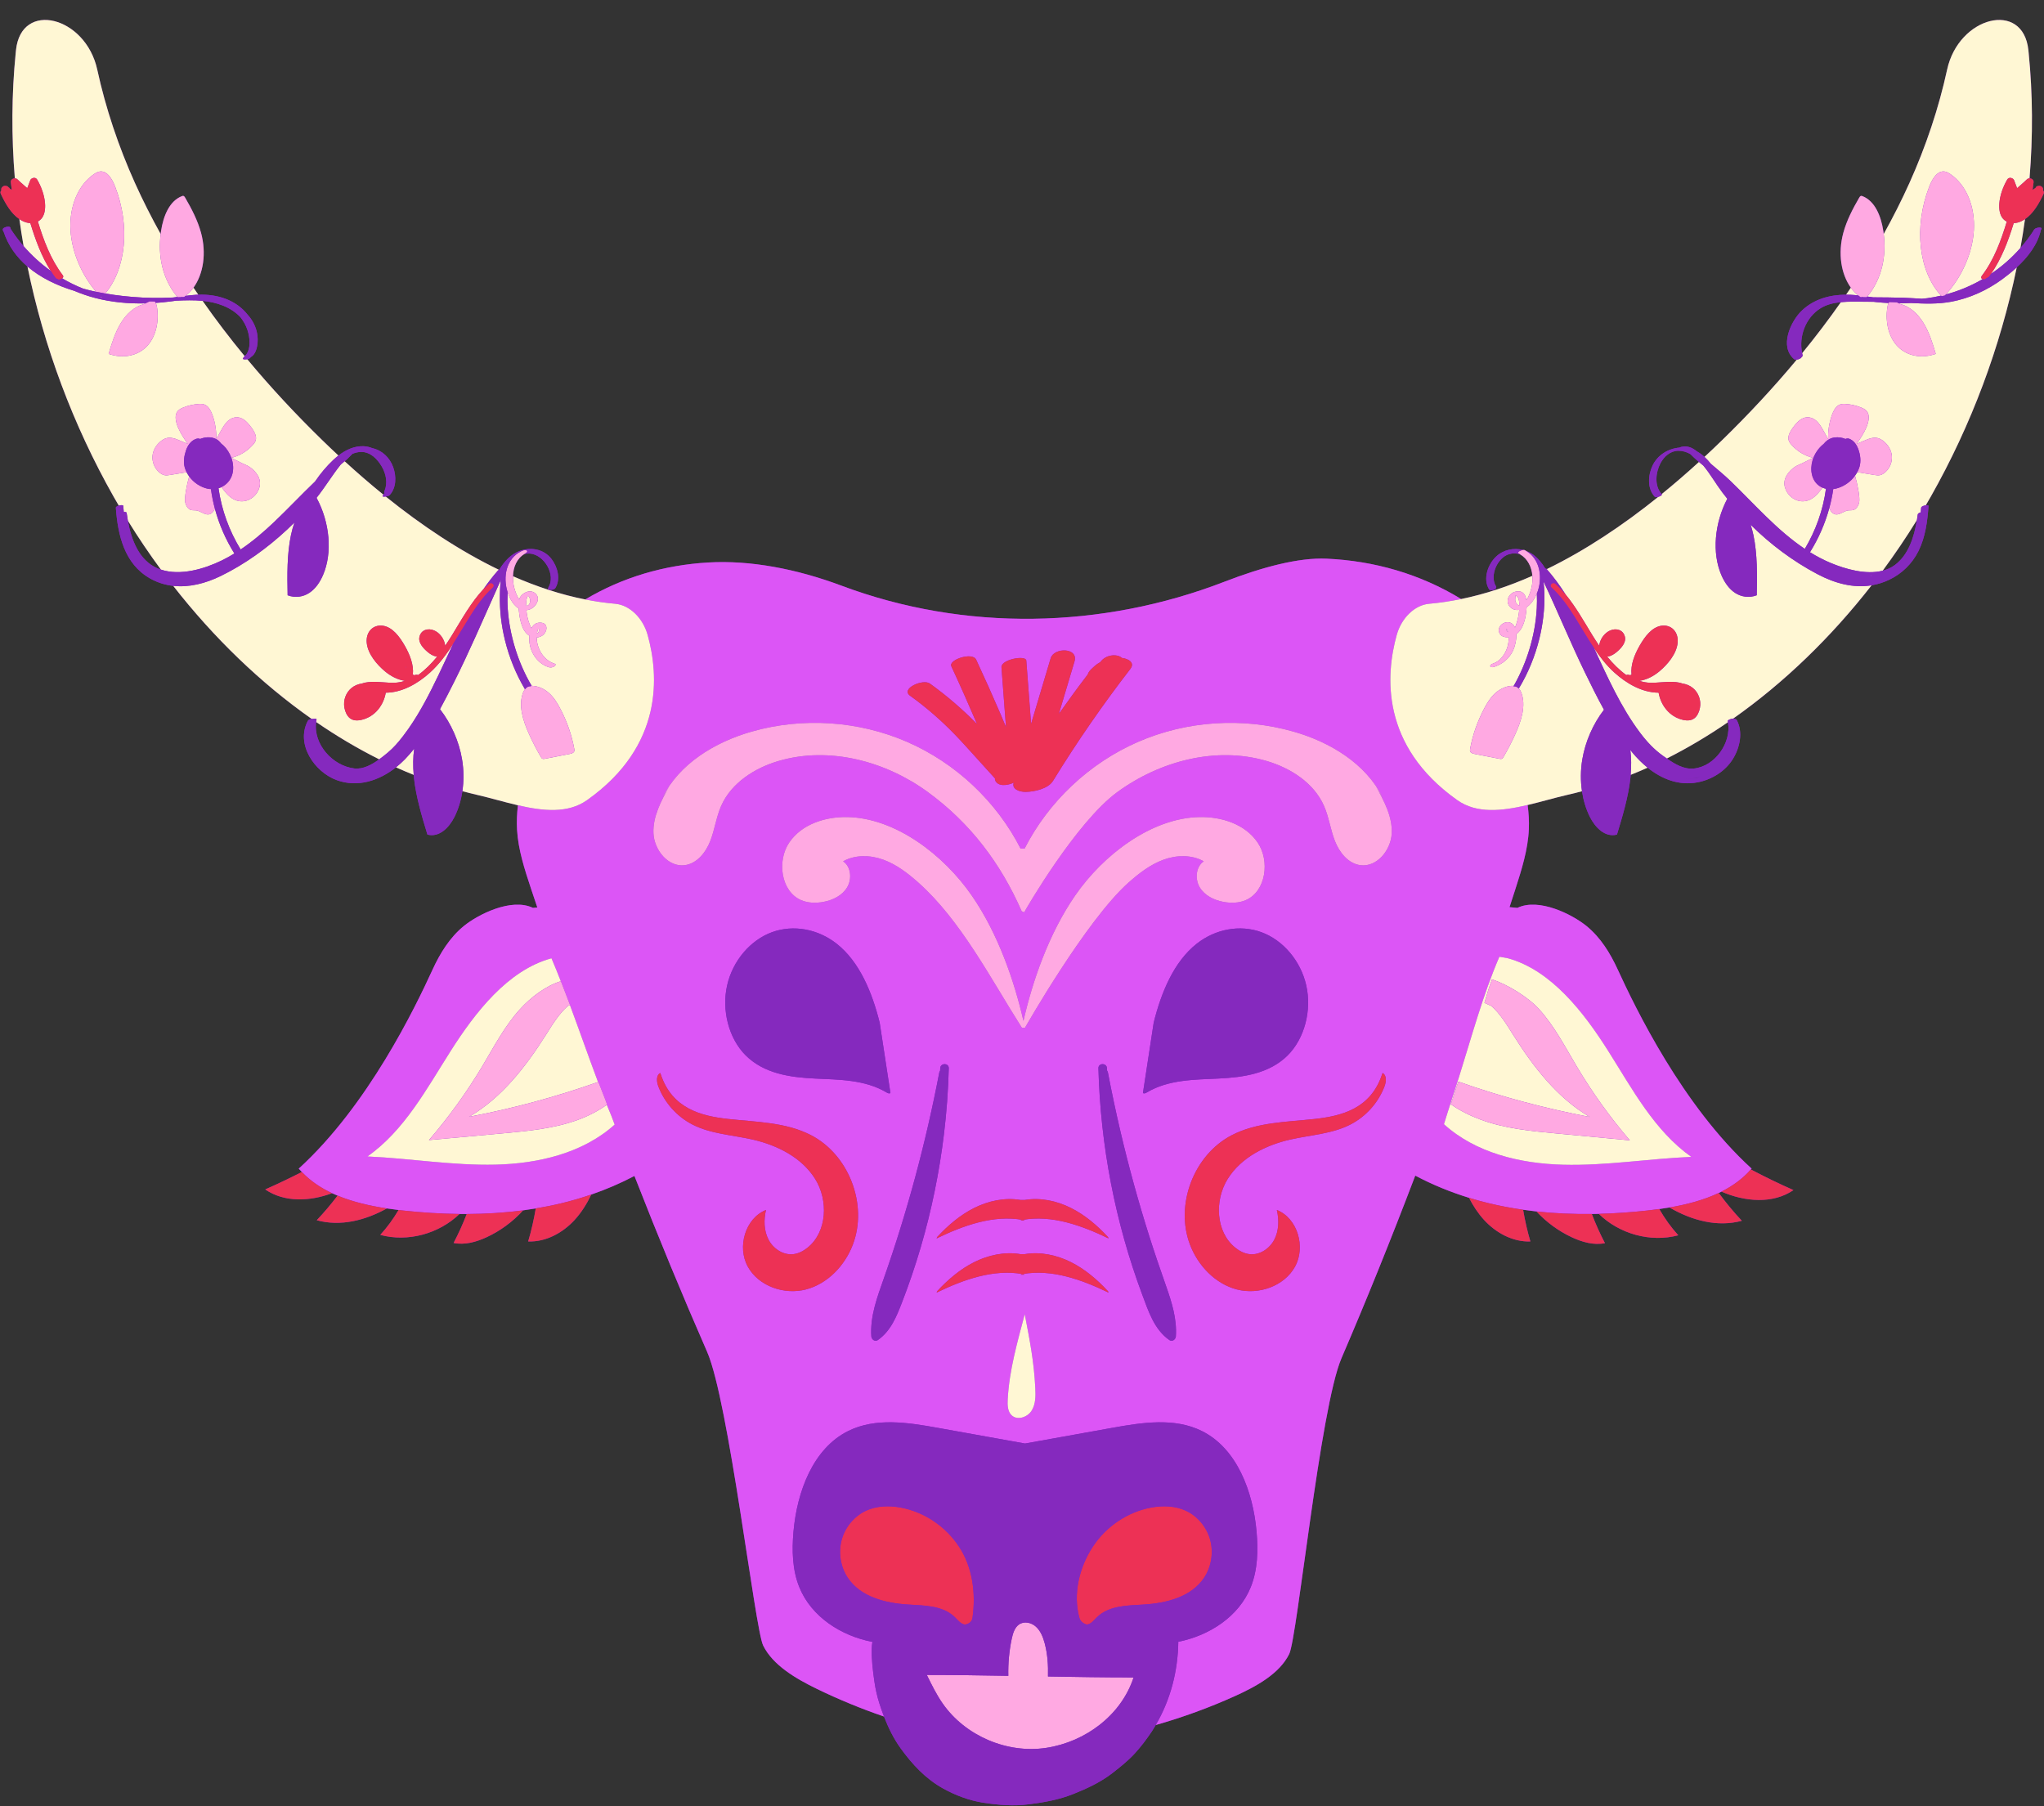 <?xml version="1.0" encoding="UTF-8"?><svg xmlns="http://www.w3.org/2000/svg" xmlns:xlink="http://www.w3.org/1999/xlink" height="416.4" preserveAspectRatio="xMidYMid meet" version="1.0" viewBox="-0.1 -4.6 471.2 416.4" width="471.2" zoomAndPan="magnify"><rect x="-0.1" y="-4.6" width="471.2" height="416.4" fill="#333333" stroke="none"/><g id="change1_1"><path d="M471.013,40.066c0.145-0.311,0.047-0.587-0.148-0.791 c0.112-0.371-0.053-0.634-0.271-0.823c-0.307-0.267-0.7-0.278-1.129-0.101 c-0.134,0.055-0.248,0.21-0.306,0.361c-0.037,0.027-0.074,0.054-0.111,0.081 c-0.088,0.062-0.176,0.123-0.264,0.183c-0.104,0.07-0.21,0.135-0.316,0.202 c0.076-0.583,0.153-1.166,0.229-1.75c0.07-0.537-0.428-0.918-0.931-0.91 c0.801-9.709,0.754-19.399-0.198-28.904c-0.023-0.226-0.046-0.453-0.07-0.679 c-1.216-11.516-16.06-7.776-18.731,4.516c-1.934,8.898-4.903,17.728-8.693,26.144 c-1.808,4.015-3.796,7.932-5.923,11.759c-0.026-0.212-0.05-0.425-0.081-0.635 c-0.532-3.579-1.979-7.026-4.857-8.112c-0.109-0.041-0.229-0.078-0.354-0.026 c-0.157,0.066-0.273,0.25-0.372,0.419c-1.5,2.571-2.88,5.258-3.642,8.058 c-1.283,4.716-0.546,9.51,1.736,12.662c-0.365,0.545-0.741,1.082-1.112,1.623 c-3.711,0.003-7.367,0.996-10.154,3.627c-2.631,2.484-5.31,8.369-1.77,11.27 c0.12,0.098,0.33,0.113,0.56,0.083c-5.455,6.551-11.234,12.731-17.171,18.516 c-1.351,1.316-2.719,2.615-4.101,3.896c-0.543-0.499-1.13-0.928-1.757-1.278 c-1.006-0.812-2.075-1.353-3.56-1.033c-0.192,0.041-0.327,0.102-0.436,0.167 c-2.636,0.214-5.054,1.713-6.212,4.132c-1.058,2.212-1.272,5.289,0.499,7.193 c0.133,0.144,0.485,0.119,0.831,0.021c-8.234,6.619-16.874,12.372-25.724,16.675 c-0.014-0.016-0.026-0.032-0.04-0.048c-0.052-0.06-0.164-0.076-0.295-0.074 c-0.751-1.235-1.639-2.364-2.799-3.22c-0.496-0.367-1.043-0.633-1.606-0.847 c-0.115-0.066-0.219-0.142-0.34-0.202c-0.087-0.043-0.219-0.045-0.363-0.031 c-2.161-0.56-4.552-0.069-6.239,1.525c-1.917,1.811-3.085,5.17-1.606,7.56 c0.336,0.543,1.99-0.036,1.579-0.701c-1.52-2.454,0.317-6.607,2.994-7.413 c0.928-0.279,1.782-0.229,2.569,0.037c1.776,1.038,2.667,2.952,2.83,4.953 c-5.419,2.394-10.905,4.22-16.416,5.35c-9.435-5.767-20.01-8.802-31.018-9.302 c-6.437-0.292-14.805,1.93-23.573,5.318c-28.256,10.918-59.857,11.54-88.237,0.914 c-10.428-3.904-21.111-5.917-30.766-5.354c-10.078,0.589-19.711,3.381-28.332,8.522 c-5.59-1.106-11.157-2.938-16.654-5.349c0.061-2.051,0.834-4.052,2.633-5.133 c0.395-0.086,0.806-0.132,1.247-0.102c3.314,0.228,6.094,4.911,4.268,7.86 c-0.45,0.727,1.275,0.633,1.607,0.096c1.291-2.085,0.511-4.896-0.899-6.725 c-1.743-2.26-4.746-2.81-7.34-1.822c-2.099,0.8-3.553,2.466-4.689,4.336 c-0.013,0.005-0.026,0.01-0.038,0.015c-8.995-4.333-17.775-10.174-26.136-16.903 c0.363-0.048,0.752-0.158,0.886-0.303c1.595-1.716,1.591-4.374,0.836-6.473 c-0.793-2.206-2.554-3.881-4.821-4.382c-0.619-0.249-1.271-0.411-1.955-0.441 c-2.18-0.095-4.157,0.845-5.841,2.149c-1.269-1.181-2.524-2.377-3.766-3.587 C68.184,91.021,62.375,84.806,56.894,78.216c0.222-0.041,0.422-0.108,0.526-0.194 c0.125-0.102,0.231-0.215,0.341-0.325c1.049-0.63,1.422-2.091,1.523-3.36 c0.156-1.95-0.449-3.9-1.571-5.488c-0.21-0.297-0.439-0.572-0.676-0.837 c-2.743-3.532-7.102-4.836-11.417-4.668c-0.372-0.542-0.748-1.08-1.114-1.626 c2.282-3.152,3.019-7.946,1.736-12.662c-0.762-2.8-2.142-5.487-3.642-8.058 c-0.099-0.169-0.214-0.353-0.372-0.419c-0.125-0.052-0.245-0.015-0.354,0.026 c-2.878,1.087-4.325,4.533-4.857,8.112c-0.031,0.21-0.055,0.423-0.081,0.635 c-2.127-3.827-4.115-7.744-5.923-11.759c-3.79-8.416-6.759-17.246-8.693-26.144 C19.648-0.842,4.804-4.582,3.588,6.934C3.564,7.16,3.54,7.387,3.518,7.613 c-0.952,9.505-0.999,19.195-0.198,28.904c-0.503-0.008-1.001,0.372-0.931,0.91 c0.076,0.584,0.153,1.167,0.229,1.75c-0.105-0.067-0.211-0.131-0.316-0.202 c-0.046-0.031-0.091-0.063-0.136-0.094c-0.008-0.016-0.018-0.031-0.026-0.046 c-0.063-0.119-0.162-0.191-0.273-0.243c-0.064-0.106-0.149-0.201-0.246-0.241 c-0.429-0.177-0.822-0.166-1.129,0.101c-0.219,0.19-0.383,0.452-0.271,0.823 c-0.196,0.204-0.293,0.481-0.148,0.791c1.041,2.232,2.383,4.574,4.29,5.847 c0.289,2.081,0.617,4.159,0.982,6.235c-1.069-1.234-2.059-2.537-2.951-3.909 c-0.042-0.128-0.088-0.253-0.127-0.382c-0.143-0.482-1.849-0.012-1.709,0.458 c0.004,0.012,0.009,0.024,0.013,0.036c-0.024,0.074-0.025,0.151,0.024,0.228 c0.038,0.06,0.08,0.117,0.118,0.177c1.081,3.304,3.039,5.964,5.517,8.087 c3.758,18.432,10.493,36.507,19.864,53.064c0.389,0.688,0.791,1.369,1.19,2.051 c-0.369,0.108-0.694,0.293-0.677,0.522c0.464,6.264,1.967,12.897,7.846,16.246 c1.733,0.987,3.542,1.531,5.375,1.735c9.322,11.938,20.151,22.416,31.931,30.682 c-0.372,0.041-0.763,0.191-0.891,0.433c-2.866,5.38,1.534,11.798,6.654,13.669 c4.862,1.777,9.802,0.112,13.659-2.943c1.356,0.613,2.722,1.185,4.093,1.736 c0.02,0.232,0.033,0.465,0.058,0.697c0.485,4.427,1.802,8.78,3.102,13.067 c2.701,0.71,4.979-1.563,6.244-4.091c0.895-1.79,1.497-3.797,1.812-5.906 c1.087,0.292,2.177,0.566,3.27,0.816c3.06,0.702,6.311,1.68,9.54,2.429 c-0.228,1.865-0.316,3.748-0.205,5.66c0.267,4.578,1.753,9.149,3.223,13.573 c0.483,1.452,0.966,2.885,1.449,4.324l-1.011,0.092c-4.953-2.391-12.667,1.517-15.935,4.185 s-5.486,6.308-7.197,10.034c-4.029,8.774-14.866,31.326-30.857,45.897 c0.229,0.268,0.475,0.518,0.716,0.771c-2.774,1.42-5.586,2.766-8.439,4.02 c4.421,3.038,10.291,2.774,15.4,0.868c0.421,0.197,0.85,0.381,1.283,0.561 c-1.498,1.975-3.1,3.872-4.804,5.672c5.427,1.497,11.156,0.057,16.157-2.72 c0.902,0.136,1.804,0.257,2.703,0.364c-1.212,2.047-2.613,3.983-4.218,5.74 c6.361,1.718,13.533-0.265,18.256-4.82c0.558,0.006,1.117,0.008,1.675,0.006 c-0.885,2.278-1.886,4.511-3.028,6.672c2.556,0.523,5.213-0.22,7.583-1.312 c3.197-1.473,6.079-3.609,8.452-6.208c0.97-0.129,1.938-0.278,2.904-0.438 c-0.433,2.567-1.005,5.112-1.747,7.607c4.057,0.158,7.964-1.965,10.706-4.959 c1.586-1.731,2.821-3.732,3.842-5.85c3.423-1.177,6.76-2.608,9.947-4.29 c5.549,14.205,11.135,27.713,16.753,40.542c5.007,11.433,11.03,63.899,12.925,67.722 c2.243,4.526,7.456,7.597,12.462,10.028c4.99,2.423,10.139,4.534,15.393,6.339 c1.007,2.603,2.258,5.145,3.866,7.361c2.683,3.698,5.697,6.95,9.692,9.183 c2.907,1.625,6.116,2.83,9.394,3.328c3.511,0.533,6.89,0.814,10.419,0.363 c3.523-0.45,6.949-1.047,10.27-2.377c3.199-1.281,6.321-2.718,9.067-4.865 c1.767-1.382,3.512-2.763,5.044-4.421c1.474-1.596,2.801-3.377,4.016-5.184 c0.309-0.459,0.579-0.952,0.864-1.432c6.24-1.782,12.35-4.004,18.246-6.665 c5.056-2.282,10.321-5.209,12.533-9.711c1.87-3.805,7.118-56.729,12.053-68.2 c5.706-13.265,11.376-27.286,17.004-42.087c3.942,2.093,8.116,3.8,12.398,5.118 c0.94,1.83,2.06,3.554,3.445,5.074c2.735,3,6.636,5.134,10.694,4.986 c-0.706-2.399-1.254-4.842-1.676-7.306c1.024,0.147,2.051,0.28,3.079,0.392 c2.322,2.492,5.118,4.545,8.209,5.978c2.367,1.098,5.022,1.848,7.579,1.331 c-1.144-2.179-2.145-4.43-3.028-6.727c0.54-0.007,1.079-0.015,1.618-0.029 c4.71,4.619,11.919,6.652,18.318,4.941c-1.679-1.847-3.14-3.887-4.384-6.051 c0.786-0.109,1.572-0.227,2.357-0.361c5.116,2.985,11.054,4.601,16.678,3.065 c-1.906-2.023-3.679-4.169-5.323-6.41c0.212-0.1,0.418-0.209,0.626-0.314 c5.361,2.339,11.816,2.918,16.593-0.347c-3.327-1.473-6.601-3.063-9.818-4.76 c0.056-0.064,0.119-0.122,0.174-0.188c-15.991-14.571-26.828-37.123-30.857-45.897 c-1.711-3.726-3.928-7.367-7.197-10.034s-10.982-6.576-15.935-4.185l-1.818-0.165 c0.447-1.376,0.895-2.743,1.341-4.13c1.453-4.513,2.92-9.179,3.117-13.852 c0.079-1.881-0.036-3.733-0.285-5.567c3.139-0.74,6.293-1.682,9.267-2.365 c1.093-0.251,2.183-0.525,3.27-0.816c0.315,2.108,0.916,4.115,1.812,5.906 c1.264,2.528,3.542,4.8,6.244,4.091c1.3-4.287,2.617-8.64,3.102-13.067 c0.025-0.232,0.038-0.465,0.058-0.697c1.311-0.527,2.619-1.074,3.917-1.657 c3.246,2.61,7.173,4.198,11.519,3.371c3.279-0.625,6.34-2.52,8.122-5.377 c1.615-2.589,2.395-6.169,0.898-8.979c-0.075-0.141-0.221-0.217-0.391-0.255 c-0.059-0.073-0.223-0.094-0.437-0.076c11.778-8.283,22.602-18.778,31.916-30.731 c1.342-0.222,2.683-0.628,4.014-1.257c2.952-1.396,5.331-3.714,6.786-6.638 c1.605-3.226,2.06-6.866,2.323-10.417c0.01-0.132-0.293-0.165-0.644-0.122 c0.388-0.663,0.779-1.325,1.157-1.994c9.337-16.497,16.056-34.501,19.821-52.863 c2.586-2.388,4.833-5.284,5.563-8.634c0.035-0.054,0.073-0.105,0.107-0.159 c0.391-0.615-1.303-0.42-1.578,0.013c-0.007,0.011-0.014,0.021-0.021,0.031 c-0.106,0.085-0.193,0.179-0.217,0.291c-0.004,0.017-0.009,0.033-0.013,0.049 c-0.906,1.386-1.903,2.7-2.986,3.934c0.395-2.216,0.747-4.435,1.055-6.656 C468.63,44.64,469.972,42.298,471.013,40.066z M36.214,126.424 c-4.287-1.834-6.048-6.61-6.84-10.988c2.39,3.869,4.935,7.633,7.618,11.278 C36.73,126.627,36.469,126.534,36.214,126.424z M56.28,77.48c-3.375-4.094-6.614-8.336-9.683-12.722 c1.625,0.161,3.223,0.494,4.771,1.12c1.487,0.602,2.878,1.488,3.966,2.654 c0.694,0.878,1.254,1.858,1.607,2.923c0.584,1.761,0.856,4.249-0.365,5.818 C56.449,77.333,56.35,77.403,56.28,77.48z M80.601,174.756c-0.007-0.001-0.014-0.004-0.021-0.005 c0.015-0.002,0.029-0.006,0.043-0.008C80.615,174.748,80.608,174.752,80.601,174.756z M81.604,172.56 c-5.006-0.576-9.526-5.567-8.827-10.71c4.713,3.241,9.573,6.125,14.546,8.607 C85.59,171.71,83.575,172.787,81.604,172.56z M88.296,109.458c-3.043-2.467-6.029-5.05-8.948-7.72 c0.173-0.146,0.353-0.286,0.522-0.436c0.348-0.31,0.791-0.829,1.274-1.28 c0.624-0.252,1.279-0.419,1.974-0.433c2.152-0.045,3.784,1.625,4.794,3.364 c0.988,1.702,1.41,3.791,0.628,5.651c-0.087,0.208-0.058,0.366,0.028,0.486 C88.485,109.217,88.394,109.339,88.296,109.458z M382.968,109.307 c-1.752-1.885-1.393-5.035-0.266-7.149c0.815-1.529,2.273-2.819,4.083-2.84 c1-0.012,1.941,0.286,2.793,0.763c0.313,0.29,0.591,0.58,0.787,0.765 c0.388,0.367,0.793,0.71,1.199,1.051c-2.807,2.561-5.674,5.041-8.594,7.415 C382.968,109.311,382.969,109.309,382.968,109.307z M391.656,174.611 c-0.934,0.224-1.898,0.33-2.865,0.273c-0.075-0.004-0.146-0.019-0.221-0.025 c0.037-0.013,0.071-0.026,0.106-0.039c0.035,0.031,0.102,0.054,0.238,0.059 c0.749,0.029,1.498-0.061,2.234-0.218c0.172-0.024,0.344-0.059,0.515-0.091 C391.66,174.584,391.651,174.6,391.656,174.611z M392.101,173.845c-0,0-0,0-0.001,0 c0.001-0,0.001-0,0.002-0C392.102,173.844,392.101,173.844,392.101,173.845z M390.379,172.574c-2.307,0.232-4.373-1.024-6.233-2.311c4.817-2.427,9.526-5.229,14.097-8.368 C399.094,166.646,395.246,172.084,390.379,172.574z M421.923,64.5 c0.002-0,0.003-0,0.005-0.001c-0.002,0-0.003,0.001-0.005,0.001 C421.923,64.5,421.923,64.5,421.923,64.5z M415.347,76.831c-0.824-3.882,0.811-8.244,4.243-10.367 c1.412-0.873,3.038-1.244,4.688-1.403C421.436,69.107,418.452,73.034,415.347,76.831z M436.69,125.682 c-0.841,0.619-1.784,1.028-2.784,1.287c2.787-3.77,5.424-7.67,7.896-11.681 C441.177,119.13,439.894,123.322,436.69,125.682z" fill="#8529be"/></g><g><g><g id="change2_1"><path d="M372.836,218.919c-1.711-3.726-3.928-7.367-7.197-10.034s-10.982-6.576-15.935-4.185 l-1.818-0.165c0.447-1.376,0.895-2.743,1.341-4.13c1.453-4.513,2.92-9.179,3.117-13.852 c0.079-1.881-0.036-3.733-0.285-5.567c-5.888,1.388-11.721,2.055-16.204-1.118 c-17.744-12.561-16.523-28.89-13.971-38.078c1.094-3.939,4.153-6.91,7.481-7.2 c2.461-0.214,4.92-0.587,7.375-1.091c-9.435-5.767-20.01-8.802-31.018-9.302 c-6.437-0.292-14.805,1.93-23.573,5.318c-28.256,10.918-59.857,11.54-88.237,0.914 c-10.428-3.904-21.111-5.917-30.766-5.354c-10.078,0.589-19.711,3.381-28.332,8.522 c2.3,0.455,4.603,0.791,6.907,0.992c3.329,0.29,6.388,3.261,7.481,7.2 c2.551,9.188,3.773,25.517-13.971,38.078c-4.413,3.124-10.136,2.527-15.931,1.183 c-0.228,1.865-0.316,3.748-0.205,5.66c0.267,4.578,1.753,9.149,3.223,13.573 c0.483,1.452,0.966,2.885,1.449,4.324l-1.011,0.092c-4.953-2.391-12.667,1.517-15.935,4.185 s-5.486,6.308-7.197,10.034c-4.029,8.774-14.866,31.326-30.857,45.897 c0.229,0.268,0.475,0.518,0.716,0.771c1.963,2.059,4.332,3.655,6.961,4.888 c0.421,0.197,0.85,0.381,1.283,0.561c3.527,1.464,7.431,2.361,11.352,2.952 c0.902,0.136,1.804,0.257,2.703,0.364c0.385,0.046,0.77,0.093,1.153,0.134 c4.263,0.46,8.57,0.739,12.885,0.785c0.558,0.006,1.117,0.008,1.675,0.006 c4.345-0.016,8.693-0.276,13.007-0.848c0.97-0.129,1.938-0.278,2.904-0.438 c1.994-0.331,3.979-0.725,5.951-1.201c2.308-0.557,4.597-1.226,6.851-2 c3.423-1.177,6.76-2.608,9.947-4.29c5.549,14.205,11.135,27.713,16.753,40.542 c5.007,11.433,11.03,63.899,12.925,67.722c2.243,4.526,7.456,7.597,12.462,10.028 c4.99,2.423,10.139,4.534,15.393,6.339c-0.393-1.017-0.753-2.043-1.076-3.063 c-0.524-1.654-0.902-3.351-1.146-5.073c-0.359-2.533-0.666-5.028-0.602-7.588 c0.013-0.509,0.07-1.001,0.15-1.483c-7.146-1.375-14.097-5.753-16.87-12.669 c-1.596-3.98-1.7-8.432-1.325-12.722c0.809-9.255,4.505-19.206,12.622-23.233 c6.321-3.137,13.762-1.963,20.672-0.721c6.695,1.203,13.39,2.406,20.085,3.609 c6.695-1.203,13.39-2.406,20.085-3.609c6.91-1.242,14.351-2.416,20.672,0.721 c8.117,4.028,11.813,13.978,12.622,23.233c0.375,4.29,0.271,8.742-1.325,12.722 c-2.754,6.868-9.626,11.231-16.718,12.638c-0.038,3.331-0.496,6.716-1.342,9.903 c-0.854,3.215-2.164,6.417-3.87,9.291c6.24-1.782,12.35-4.004,18.246-6.665 c5.056-2.282,10.321-5.209,12.533-9.711c1.87-3.805,7.118-56.729,12.053-68.2 c5.706-13.265,11.376-27.286,17.004-42.087c3.942,2.093,8.116,3.8,12.398,5.118 c1.505,0.464,3.023,0.881,4.55,1.249c2.617,0.632,5.258,1.124,7.913,1.504 c1.024,0.147,2.051,0.28,3.079,0.392c4.238,0.463,8.503,0.636,12.76,0.583 c0.54-0.007,1.079-0.015,1.618-0.029c3.702-0.097,7.394-0.359,11.053-0.754 c0.956-0.103,1.918-0.223,2.881-0.357c0.786-0.109,1.572-0.227,2.357-0.361 c3.972-0.677,7.884-1.7,11.355-3.344c0.212-0.1,0.418-0.209,0.626-0.314 c2.578-1.299,4.892-2.96,6.775-5.107c0.056-0.064,0.119-0.122,0.174-0.188 C387.702,250.245,376.865,227.693,372.836,218.919z M114.164,263.896 c-9.877,0.237-19.695-1.449-29.564-1.887c8.53-5.991,13.631-15.578,19.225-24.374 c5.594-8.796,13.146-18.597,23.208-21.317c0.739,1.73,1.453,3.501,2.157,5.291 c0.004-0.001,0.008-0.003,0.012-0.004c0.629,1.65,1.386,3.604,2.096,5.449 c-0.004,0.004-0.018,0.01-0.025,0.015c2.188,5.882,4.291,11.909,6.491,17.772 c0.026-0.009,0.052-0.018,0.078-0.027c0.532,1.365,1.047,2.686,1.552,3.979 c0.156,0.418,0.312,0.843,0.468,1.26c-0.023,0.016-0.047,0.03-0.07,0.047 c0.345,0.868,0.703,1.713,1.056,2.567c0.251,0.667,0.503,1.334,0.755,1.998 C134.275,261.254,124.019,263.659,114.164,263.896z M214.249,152.975 c3.911,2.805,7.518,5.93,10.884,9.34c-1.909-4.466-3.873-8.907-5.923-13.31 c-0.709-1.523,4.877-3.352,5.723-1.534c1.932,4.15,3.804,8.326,5.611,12.532 c0.43,1.001,0.844,2.009,1.267,3.013c-0.348-4.6-0.696-9.199-1.043-13.799 c-0.135-1.781,5.623-2.855,5.723-1.534c0.368,4.866,0.736,9.732,1.104,14.598 c0.217-0.725,0.433-1.451,0.65-2.176c1.289-4.319,2.578-8.637,3.867-12.956 c0.759-2.542,6.455-2.486,5.494,0.735c-1.202,4.028-2.405,8.056-3.607,12.084 c2.165-3.07,4.383-6.102,6.665-9.088c0.133-0.546,0.61-1.037,0.977-1.374 c0.208-0.191,0.417-0.383,0.625-0.574c0.359-0.33,0.781-0.611,1.238-0.853 c0.103-0.118,0.202-0.239,0.306-0.357c0.894-1.01,2.415-1.456,3.716-1.16 c0.356,0.081,0.728,0.269,1.026,0.526c1.304,0.134,3.104,1.003,1.925,2.528 c-6.398,8.275-12.347,16.887-17.823,25.799c-1.139,1.854-4.366,2.52-6.312,2.545 c-1.413,0.018-3.266-0.629-2.743-2.119c-1.512,0.69-3.715,0.943-4.3-0.596 c-0.048-0.126-0.046-0.256-0.023-0.385c-0.073-0.08-0.145-0.16-0.218-0.24 c-0.181-0.2-0.362-0.4-0.543-0.6c-0.408-0.45-0.815-0.9-1.223-1.35 c-0.86-0.95-1.721-1.9-2.581-2.85c-1.585-1.75-3.158-3.515-4.804-5.209 c-3.132-3.222-6.544-6.191-10.196-8.81C207.414,154.156,212.684,151.853,214.249,152.975z M196.499,282.353c-1.844,4.831-5.797,9.005-10.8,10.313c-5.003,1.307-10.913-0.731-13.411-5.258 s-0.608-11.144,4.192-13.065c-0.522,2.279-0.491,4.769,0.589,6.842 c1.08,2.073,3.36,3.608,5.684,3.353c1.22-0.134,2.352-0.729,3.308-1.498 c4.542-3.651,4.833-10.949,1.733-15.884c-3.1-4.935-8.744-7.761-14.427-9.051 c-4.653-1.056-9.589-1.28-13.835-3.455c-3.574-1.832-6.432-5.022-7.86-8.775 c-0.407-1.07-0.567-2.548,0.43-3.111l0.112,0.284c2.607,7.896,9.212,9.638,15.666,10.331 c6.453,0.693,13.215,0.738,18.981,3.718C195.622,261.624,200.016,273.139,196.499,282.353z M287.126,202.896c-1.629,0.711-3.474,0.743-5.213,0.415c-2.135-0.403-4.287-1.436-5.435-3.344 c-1.147-1.907-0.901-4.786,0.923-6.004c-2.813-1.568-6.29-1.465-9.301-0.36 c-3.011,1.105-5.629,3.119-8.051,5.275c-9.828,8.749-23.861,33.466-23.861,33.466h-0.707 c-7.13-11.206-14.033-24.718-23.861-33.466c-2.422-2.156-5.04-4.17-8.051-5.275 c-3.011-1.105-6.488-1.208-9.301,0.36c1.824,1.218,2.07,4.097,0.923,6.004 c-1.147,1.907-3.3,2.941-5.435,3.344c-1.739,0.328-3.584,0.296-5.213-0.415 c-4.619-2.017-5.578-9.047-2.685-13.286c2.892-4.239,8.287-5.921,13.299-5.85 c11.144,0.159,22.284,8.708,28.765,18.096c6.119,8.863,9.836,19.805,11.913,28.893 c2.077-9.088,5.794-20.031,11.913-28.893c6.481-9.387,17.621-17.936,28.765-18.096 c5.012-0.072,10.407,1.611,13.299,5.85C292.704,193.849,291.745,200.879,287.126,202.896z M301.032,222.584c1.289,5.722-0.369,12.224-4.285,16.123c-4.238,4.22-10.27,5.064-15.908,5.336 c-5.638,0.272-11.54,0.229-16.539,3.192c-0.288,0.171-0.65,0.349-0.918,0.139l2.478-16.221 c1.744-6.995,4.645-14.029,9.91-18.186c4.278-3.378,9.95-4.471,14.913-2.662 C295.647,212.116,299.743,216.862,301.032,222.584z M192.782,212.968 c5.265,4.157,8.166,11.191,9.91,18.186l2.478,16.221c-0.268,0.21-0.629,0.032-0.918-0.139 c-5-2.963-10.902-2.921-16.539-3.192c-5.638-0.272-11.67-1.116-15.908-5.336 c-3.916-3.899-5.573-10.401-4.285-16.123c1.288-5.722,5.385-10.469,10.348-12.278 C182.832,208.497,188.504,209.59,192.782,212.968z M207.861,295.593 c-1.273,3.288-2.602,6.668-5.608,8.75c-0.661,0.458-1.44-0.167-1.486-0.853 c-0.31-4.644,1.348-9.011,2.861-13.315c5.451-15.503,9.723-31.41,12.806-47.551 c0.034-0.175,0.105-0.308,0.194-0.416c0.005-0.176,0.015-0.351,0.019-0.527 c0.034-1.271,2.009-1.271,1.975,0c-0.136,5.068-0.5,10.128-1.111,15.161 c-1.073,8.838-2.856,17.584-5.364,26.127C210.895,287.234,209.465,291.447,207.861,295.593z M237.716,320.62c-0.959,1.518-3.28,2.297-4.594,1.072c-0.965-0.899-0.988-2.396-0.916-3.713 c0.368-6.728,2.208-13.101,3.929-19.616c1.147,6.048,2.128,10.877,2.431,17.026 C238.655,317.182,238.676,319.101,237.716,320.62z M235.634,289.119 c0.102,0.018,0.205,0.029,0.307,0.049c0.058,0.011,0.132,0.043,0.124,0.102h-0.863 c-0.007-0.059,0.066-0.09,0.124-0.102C235.43,289.149,235.532,289.138,235.634,289.119 c-6.747-1.2-13.619,1.286-19.808,4.267l0.102-0.295c2.481-2.679,5.301-5.099,8.568-6.73 c3.267-1.632,7.015-2.439,10.617-1.837h1.041c3.602-0.602,7.35,0.205,10.617,1.837 c3.267,1.632,6.086,4.051,8.568,6.73l0.102,0.295C249.253,290.405,242.381,287.92,235.634,289.119z M235.634,276.63c0.102,0.018,0.205,0.029,0.307,0.049c0.058,0.011,0.132,0.043,0.124,0.102 h-0.863c-0.007-0.059,0.066-0.09,0.124-0.102C235.43,276.659,235.532,276.648,235.634,276.63 c-6.747-1.2-13.619,1.286-19.808,4.267l0.102-0.295c2.481-2.679,5.301-5.099,8.568-6.73 c3.267-1.632,7.015-2.439,10.617-1.837h1.041c3.602-0.602,7.35,0.205,10.617,1.837 c3.267,1.632,6.086,4.051,8.568,6.73l0.102,0.295C249.253,277.916,242.381,275.43,235.634,276.63 z M270.969,303.49c-0.046,0.686-0.825,1.31-1.486,0.853c-3.498-2.423-4.849-6.688-6.273-10.499 c-6.228-16.675-9.619-34.373-10.096-52.163c-0.034-1.274,1.941-1.269,1.975,0 c0.005,0.176,0.015,0.352,0.02,0.528c0.088,0.108,0.16,0.24,0.193,0.415 c0.887,4.645,1.868,9.272,2.952,13.875c1.874,7.958,4.044,15.845,6.506,23.641 c1.253,3.969,2.601,7.905,3.982,11.832C270.05,295.687,271.235,299.503,270.969,303.49z M319.06,245.875c-1.429,3.754-4.286,6.943-7.86,8.775c-4.246,2.176-9.183,2.399-13.835,3.455 c-5.683,1.29-11.327,4.116-14.427,9.051c-3.1,4.935-2.809,12.233,1.733,15.884 c0.956,0.769,2.088,1.364,3.308,1.498c2.324,0.254,4.604-1.28,5.684-3.353 c1.08-2.073,1.111-4.564,0.589-6.842c4.8,1.921,6.689,8.537,4.192,13.065 s-8.408,6.565-13.411,5.258c-5.003-1.307-8.956-5.482-10.8-10.313 c-3.517-9.214,0.877-20.729,9.639-25.256c5.766-2.98,12.528-3.025,18.981-3.718 c6.453-0.693,13.058-2.434,15.666-10.331l0.112-0.284 C319.627,243.327,319.468,244.805,319.06,245.875z M313.495,194.855 c-2.797-0.377-4.823-2.925-5.852-5.554c-1.03-2.628-1.378-5.494-2.509-8.08 c-2.338-5.345-7.756-8.796-13.36-10.42c-11.624-3.369-24.534,0.069-34.306,7.209 c-9.466,6.917-21.147,27.056-21.456,27.722l-0.588-0.261c-4.859-11.084-11.849-20.321-21.621-27.461 c-9.772-7.14-22.682-10.578-34.306-7.209c-5.604,1.624-11.022,5.074-13.36,10.42 c-1.131,2.586-1.479,5.452-2.509,8.08c-1.03,2.628-3.055,5.177-5.852,5.554 c-3.836,0.516-7.065-3.483-7.237-7.349c-0.172-3.866,1.772-7.474,3.658-10.853l-1.641,2.714 c3.902-7.903,12.141-12.88,20.616-15.303c11.743-3.357,24.642-2.506,35.841,2.366 c11.199,4.872,20.617,13.728,26.166,24.608h0.913c5.55-10.879,14.967-19.736,26.166-24.608 c11.199-4.872,24.099-5.724,35.841-2.366c8.474,2.423,16.714,7.4,20.616,15.303l-1.641-2.714 c1.886,3.379,3.829,6.987,3.658,10.853C320.56,191.372,317.33,195.371,313.495,194.855z M360.232,263.917c-9.876-0.262-20.151-2.702-27.464-9.345c1.254-4.09,2.429-7.546,3.548-11.122 c2.951-9.43,5.435-18.66,9.232-27.49l1.937,0.345c10.055,2.746,17.582,12.567,23.154,21.377 s10.648,18.41,19.163,24.423C379.93,262.518,370.108,264.179,360.232,263.917z" fill="#dc55f6"/></g></g><g><g id="change3_1"><path d="M125.741,233.987c1.495-2.362,2.955-4.806,5.05-6.658 c0.063-0.056,0.385-0.195,0.483-0.261c2.188,5.882,4.291,11.909,6.491,17.772 c-9.683,3.431-19.629,6.12-29.724,8.023C115.564,248.474,121.082,241.348,125.741,233.987z M139.791,250.099c-2.036,1.446-4.303,2.604-6.639,3.459c-5.558,2.033-11.529,2.588-17.423,3.127 c-5.646,0.516-11.292,1.031-16.938,1.547c4.571-5.306,8.686-11.005,12.284-17.013 c2.711-4.528,5.164-9.278,8.716-13.18c2.499-2.745,5.897-5.339,9.399-6.429 c-0.704-1.79-1.419-3.561-2.157-5.291c-10.062,2.72-17.614,12.522-23.208,21.317 c-5.594,8.796-10.695,18.383-19.225,24.374c9.87,0.438,19.688,2.124,29.564,1.887 c9.855-0.236,20.111-2.641,27.438-9.232c-0.252-0.664-0.503-1.331-0.755-1.998 C140.494,251.812,140.136,250.966,139.791,250.099z M389.801,262.106 c-9.871,0.413-19.693,2.073-29.569,1.811c-9.876-0.262-20.151-2.702-27.464-9.345 c1.254-4.09,2.429-7.546,3.548-11.122c2.951-9.43,5.435-18.66,9.232-27.49l1.937,0.345 c10.055,2.746,17.582,12.567,23.154,21.377S381.287,256.093,389.801,262.106z M375.62,258.292 c-4.558-5.318-8.658-11.027-12.241-17.045c-2.7-4.535-5.14-9.291-8.683-13.202 c-2.495-2.754-7.352-5.752-10.855-6.849c-0.633,1.648-1.195,3.515-1.735,5.403 c0.069,0.059,1.526,0.65,1.593,0.71c2.09,1.857,3.544,4.305,5.033,6.671 c4.64,7.372,10.14,14.513,17.653,18.921c-10.117-1.933-20.581-4.679-30.28-8.148 c-0.707,1.802-1.107,3.536-1.763,5.204c2.054,1.48,4.562,2.701,6.93,3.574 c5.553,2.047,11.523,2.618,17.415,3.171C364.33,257.232,369.975,257.762,375.62,258.292z M123.795,140.866c-0.044,0.175-0.077,0.351-0.104,0.529 C124.442,141.301,124.155,139.421,123.795,140.866z M6.186,38.78c0.062-0.163,0.124-0.326,0.186-0.488 c0.171-0.45,0.343-0.9,0.514-1.35c0.188-0.493,1.169-0.849,1.585-0.132 c0.985,1.698,1.669,3.648,1.808,5.468c0.105,1.379-0.107,2.749-0.893,3.601 c-0.223,0.242-0.48,0.434-0.759,0.585c1.346,4.378,2.951,8.727,5.754,12.4 c0.203,0.266,0.101,0.527-0.131,0.717c1.559,0.917,3.178,1.708,4.848,2.368 c0.975,0.27,1.958,0.509,2.95,0.715c-3.383-3.968-5.609-9.231-5.894-14.186 c-0.316-5.49,1.744-10.422,5.404-12.93c0.631-0.433,1.377-0.803,2.212-0.535 c1.263,0.404,2.133,2.028,2.687,3.459C29.947,47.498,28.961,57.352,24.166,63.065 c1.385,0.234,2.773,0.424,4.153,0.579c2.981,0.335,5.981,0.481,8.98,0.429 c0.833-0.015,1.665-0.049,2.497-0.087c0.334-0.045,0.667-0.09,1.001-0.137 c-1.695-1.954-2.888-4.464-3.495-6.982c-0.617-2.559-0.661-5.115-0.367-7.515 c-2.127-3.827-4.115-7.744-5.923-11.759c-3.79-8.416-6.759-17.246-8.693-26.144 C19.648-0.842,4.804-4.582,3.588,6.934C3.564,7.16,3.54,7.387,3.518,7.613 c-0.952,9.505-0.999,19.195-0.198,28.904c0.214,0.003,0.428,0.069,0.6,0.235 c0.495,0.474,0.998,0.933,1.512,1.372C5.668,38.325,5.923,38.562,6.186,38.78z M93.577,149.429 c-0.018-0.114-0.045-0.228-0.068-0.343c-0.015,0.023-0.032,0.043-0.049,0.065 C93.505,149.241,93.539,149.336,93.577,149.429z M86.397,158.018 c-0.052,0.065-0.108,0.125-0.163,0.187c-0.016,0.054-0.042,0.101-0.061,0.153 C86.253,158.25,86.324,158.133,86.397,158.018z M45.62,63.344c-0.372-0.542-0.748-1.08-1.114-1.626 c-0.522,0.721-1.124,1.352-1.803,1.88c0.802-0.1,1.605-0.19,2.412-0.243 C45.283,63.343,45.451,63.351,45.62,63.344z M11.584,57.836c-2.146-3.374-3.523-7.184-4.694-11.002 c-0.303-0.015-0.613-0.064-0.927-0.152c-0.579-0.162-1.105-0.439-1.601-0.77 c0.289,2.081,0.617,4.159,0.982,6.235C7.192,54.28,9.287,56.192,11.584,57.836z M91.304,150.234 c0.158,0.09,0.316,0.179,0.477,0.258c-0.003-0.002-0.006-0.005-0.01-0.007 c-0.133-0.085-0.264-0.173-0.396-0.26C91.351,150.227,91.33,150.233,91.304,150.234z M122.031,133.367c-0.615-1.717-0.869,0.894-0.862,1.413c0.001,0.089,0.011,0.181,0.014,0.271 C121.927,135.17,122.301,134.12,122.031,133.367z M93.249,170.438 c-0.644,0.664-1.339,1.286-2.068,1.863c1.356,0.613,2.722,1.185,4.093,1.736 c-0.179-2.037-0.168-4.085,0.108-6.031C94.7,168.846,93.998,169.666,93.249,170.438z M52.087,125.011c0.001-0.021,0.021-0.05,0.039-0.077c-0.18,0.089-0.361,0.177-0.543,0.263 c0.005,0.003,0.012,0.003,0.017,0.006C51.763,125.139,51.925,125.075,52.087,125.011z M50.993,124.623c1.011-0.491,1.988-1.039,2.943-1.623c-2.002-3.193-3.52-6.68-4.495-10.316 c-0.008,0.017-0.013,0.036-0.021,0.053c-0.318,0.656-0.83,1.234-1.537,1.264 c-0.889,0.037-1.794-0.784-2.71-0.925c-0.476-0.073-0.95,0.038-1.418-0.171 c-0.588-0.263-1.002-0.976-1.151-1.653c-0.233-1.057,0.338-4.046,0.904-6.025 c-0.222-0.305-0.419-0.625-0.585-0.961c-1.283,0.21-2.568,0.421-3.857,0.632 c-0.392,0.064-0.795,0.128-1.2,0.054c-0.471-0.086-0.903-0.355-1.265-0.671 c-1.117-0.975-1.662-2.445-1.54-3.785c0.122-1.342,0.864-2.541,1.914-3.387 c0.411-0.331,0.881-0.618,1.425-0.732c0.843-0.177,1.771,0.075,2.602,0.44 c0.651,0.286,1.408,0.584,2.181,0.912c-0.833-1.173-1.631-2.387-2.206-3.711 c-0.518-1.194-0.835-2.61-0.317-3.552c0.312-0.568,0.878-0.867,1.443-1.1 c1.148-0.472,2.382-0.753,3.66-0.834c0.51-0.032,1.053-0.026,1.56,0.265 c0.771,0.443,1.25,1.415,1.572,2.319c0.649,1.826,0.922,3.724,0.852,5.521 c0.002,0.001,0.004,0.003,0.007,0.004c0.321-0.578,0.641-1.157,0.962-1.735 c0.526-0.948,1.064-1.912,1.851-2.57c0.786-0.657,1.873-0.973,2.942-0.529 c0.933,0.388,1.716,1.282,2.381,2.196c0.572,0.786,1.129,1.748,1.019,2.631 c-0.066,0.532-0.367,0.931-0.679,1.283c-1.336,1.506-3.066,2.545-4.995,3.031 c0.002,0.005,0.004,0.01,0.006,0.016c1.205,0.573,2.548,1.303,3.118,1.521 c0.735,0.282,1.444,0.751,2.056,1.36c0.666,0.663,1.231,1.535,1.384,2.461 c0.157,0.951-0.139,1.83-0.564,2.535c-1.153,1.912-3.594,2.822-5.723,1.512 c-1.008-0.62-1.799-1.612-2.549-2.662c-0.222,0.107-0.45,0.199-0.689,0.27 c0.708,4.995,2.463,9.819,5.102,14.117c2.755-1.851,5.297-4.025,7.699-6.308 c3.218-3.058,6.258-6.298,9.462-9.371c1.234-1.817,2.635-3.504,4.245-5.012 c0.361-0.338,0.745-0.657,1.14-0.963c-1.269-1.181-2.524-2.377-3.766-3.587 C68.184,91.021,62.375,84.806,56.894,78.216c-0.6,0.112-1.359,0.031-0.826-0.406 c0.047-0.039,0.078-0.089,0.123-0.13c-0.003-0.069,0.03-0.136,0.089-0.2 c-3.375-4.094-6.614-8.336-9.683-12.722c-2.015-0.2-4.071-0.136-6.118-0.038 c-1.133,0.153-2.265,0.309-3.387,0.411c-0.429,0.039-0.858,0.066-1.287,0.095 c0.149,0.318,0.242,0.687,0.293,1.018c0.553,3.644-0.418,7.143-2.554,9.204 c-2.139,2.064-5.407,2.651-8.598,1.535c0.72-2.501,1.522-4.982,2.795-7.076 c1.272-2.093,3.053-3.791,5.322-4.403l0.339-0.163c-3.888,0.09-7.775-0.261-11.555-1.251 c-1.643-0.43-3.25-0.98-4.809-1.64c-3.929-1.189-7.755-2.994-10.807-5.608 c3.758,18.432,10.493,36.507,19.864,53.064c0.389,0.688,0.791,1.369,1.19,2.051 c0.471-0.138,1.016-0.149,1.032,0.065c0.035,0.472,0.074,0.945,0.119,1.418 c0.338-0.041,0.634,0.005,0.658,0.191c0.077,0.588,0.17,1.193,0.281,1.806 c2.39,3.869,4.935,7.633,7.618,11.278C41.471,128.203,46.949,126.586,50.993,124.623z M87.324,170.458c0.717-0.518,1.387-1.064,1.984-1.562c1.268-1.057,2.361-2.305,3.371-3.615 c0.012-0.023,0.027-0.044,0.039-0.067c0.013-0.025,0.046-0.047,0.07-0.071 c0.455-0.596,0.899-1.199,1.325-1.81c2.688-3.855,4.835-8.056,6.862-12.287 c1.145-2.39,2.255-4.817,3.4-7.23c-1.564,2.434-3.251,4.74-5.337,6.624 c-2.766,2.499-6.343,4.623-10.209,4.652c-0.257,1.466-0.861,2.768-1.72,3.829 c-1.031,1.273-2.448,2.141-4.013,2.462c-0.791,0.162-1.746,0.191-2.524-0.407 c-0.701-0.539-1.1-1.505-1.265-2.372c-0.354-1.859,0.412-3.579,1.584-4.559 c0.715-0.598,1.568-0.943,2.477-1.071c0.252-0.088,0.505-0.162,0.757-0.211 c1.738-0.336,3.555-0.075,5.348,0.015c0.865,0.043,1.739,0.056,2.566-0.109 c0.286-0.057,0.763-0.145,1.174-0.32c-1.587-0.23-3.184-1.018-4.598-2.207 c-1.805-1.516-3.902-3.941-4.166-6.504c-0.268-2.593,1.485-4.264,3.657-3.989 c2.256,0.286,3.906,2.513,5.129,4.659c1.149,2.016,2.088,4.396,1.838,6.584 c0.103,0.031,0.187,0.094,0.255,0.176c0.136-0.027,0.273-0.049,0.406-0.09 c0.147-0.045,0.368-0.037,0.541,0.055c1.644-1.192,3.101-2.646,4.415-4.275 c-0.074-0.007-0.147-0.002-0.221-0.014c-0.697-0.113-1.358-0.515-1.957-1.017 c-0.983-0.824-2.273-2.151-1.903-3.571c0.414-1.594,2.015-2,3.393-1.404 c1.127,0.487,2.08,1.624,2.426,2.954c0.048,0.186,0.079,0.372,0.098,0.559 c0.539-0.791,1.065-1.595,1.569-2.418c2.268-3.7,4.391-7.574,7.255-10.622 c1.03-1.49,2.135-2.93,3.344-4.301c0.047-0.054,0.146-0.103,0.259-0.148 c-8.995-4.333-17.775-10.174-26.136-16.903c-0.469,0.062-0.895,0.016-0.674-0.222 c0.057-0.062,0.104-0.129,0.157-0.193c-3.043-2.467-6.029-5.05-8.948-7.72 c-0.288,0.244-0.575,0.489-0.869,0.727c-1.998,2.46-3.619,5.22-5.604,7.7 c3.075,5.694,3.687,12.674,1.505,17.771c-0.722,1.687-1.747,3.198-3.159,4.131 c-1.414,0.934-3.248,1.242-5.015,0.563c-0.1-4.699-0.155-9.462,0.767-13.861 c0.209-0.998,0.482-1.974,0.805-2.917c-0.543,0.543-1.094,1.078-1.655,1.602 c-4.553,4.248-9.73,8.003-15.339,10.737c-3.468,1.691-7.262,2.683-10.956,2.271 c9.322,11.938,20.151,22.416,31.931,30.682c0.098-0.011,0.19-0.013,0.28-0.007 c0.436-0.079,0.867-0.063,0.829,0.109c-0.044,0.202-0.064,0.404-0.091,0.606 C77.491,165.091,82.35,167.975,87.324,170.458z M141.72,134.59 c-2.304-0.201-4.607-0.537-6.907-0.992c-5.59-1.106-11.157-2.938-16.654-5.349 c-0.027,0.906,0.067,1.817,0.287,2.656c0.235,0.893,0.602,1.891,1.149,2.726 c0.012-0.045,0.013-0.095,0.027-0.139c0.42-1.321,2.359-2.341,3.592-1.367 c1.562,1.235,0.15,3.332-1.289,3.801c-0.235,0.077-0.461,0.122-0.681,0.145 c0.111,1.147,0.351,2.304,0.781,3.347c0.078,0.188,0.213,0.495,0.388,0.812 c0.41-0.817,1.109-1.379,2.223-1.278c1.825,0.166,1.404,2.37,0.152,3.048 c-0.391,0.212-0.783,0.329-1.164,0.366c0.013,2.621,1.626,5.274,4.178,6.065 c0.413,0.128-0.005,0.494-0.166,0.608c-0.32,0.229-0.838,0.29-1.206,0.175 c-2.389-0.741-4.053-2.984-4.433-5.414c-0.083-0.53-0.108-1.178-0.044-1.825 c-0.48-0.289-0.901-0.721-1.222-1.265c-0.651-1.101-0.94-2.396-1.118-3.65 c-0.062-0.437-0.119-0.916-0.155-1.401c-0.751-0.452-1.361-1.21-1.827-2.058 c-0.295-0.536-0.532-1.112-0.721-1.707c-0.052,1.305-0.047,2.613,0.044,3.916 c0.215,3.073,0.808,6.12,1.713,9.063c0.926,3.013,2.194,5.925,3.793,8.638 c1.418-0.004,2.868,0.673,3.939,1.612c1.142,1,1.916,2.26,2.584,3.518 c1.603,3.02,2.713,6.178,3.287,9.342c0.04,0.223,0.077,0.456-0.009,0.657 c-0.16,0.375-0.671,0.504-1.124,0.592c-1.877,0.365-3.757,0.73-5.639,1.096 c-0.172,0.033-0.36,0.065-0.529-0.005c-0.178-0.074-0.282-0.239-0.371-0.391 c-1.003-1.713-1.911-3.469-2.721-5.259c-1.421-3.143-2.539-6.641-1.375-9.647 c0.098-0.252,0.239-0.507,0.415-0.732c-2.097-3.53-3.653-7.393-4.621-11.362 c-0.818-3.353-1.229-6.82-1.154-10.273c0.012-0.529,0.016-2.041,0.202-3.541 c-0.4,0.864-0.752,1.698-1.069,2.403c-3.183,7.07-6.224,14.208-9.709,21.137 c-1.035,2.058-2.103,4.157-3.238,6.231c2.585,3.334,4.388,7.416,5.086,11.563 c0.418,2.484,0.429,4.982,0.075,7.351c1.087,0.292,2.177,0.566,3.27,0.816 c3.06,0.702,6.311,1.68,9.54,2.429c5.795,1.344,11.518,1.941,15.931-1.183 c17.744-12.561,16.523-28.89,13.971-38.078C148.108,137.851,145.049,134.88,141.72,134.59z M431.29,128.16c0.011-0.003,0.022-0.006,0.033-0.01c0.056-0.031,0.107-0.07,0.165-0.097 c-0.175,0.01-0.35,0.014-0.525,0.019C431.072,128.101,431.181,128.129,431.29,128.16z M347.184,140.32c-0.017,0.133-0.029,0.275,0.015,0.39c0.066,0.173,0.182,0.322,0.319,0.438 c-0.016-0.062-0.025-0.127-0.043-0.188C347.437,140.833,347.29,140.556,347.184,140.32z M377.508,149.429c0.038-0.093,0.073-0.188,0.117-0.278c-0.017-0.021-0.034-0.042-0.049-0.065 C377.553,149.201,377.525,149.315,377.508,149.429z M384.85,158.206 c-0.055-0.062-0.11-0.123-0.163-0.187c0.073,0.115,0.144,0.232,0.224,0.34 C384.893,158.306,384.867,158.259,384.85,158.206z M379.313,150.484 c-0.003,0.002-0.006,0.005-0.01,0.007c0.161-0.078,0.319-0.168,0.477-0.258 c-0.026-0.001-0.046-0.007-0.071-0.01C379.578,150.311,379.446,150.399,379.313,150.484z M348.84,153.554l-0.144,0.072c0.037-0.006,0.07-0.001,0.105-0.004 C348.814,153.6,348.827,153.577,348.84,153.554z M349.231,133.112 c-0.012,0.187-0.023,0.375-0.035,0.562c0.06,0.672,0.455,1.216,0.956,1.321 c-0.007-0.293-0.009-0.589-0.047-0.87c-0.057-0.421-0.117-0.94-0.494-1.208 C349.373,132.511,349.247,132.576,349.231,133.112z M428.267,63.508 c-0.632-0.509-1.196-1.111-1.688-1.79c-0.365,0.545-0.741,1.082-1.112,1.623 c0.696-0.001,1.394,0.021,2.089,0.087C427.794,63.45,428.03,63.482,428.267,63.508z M379.728,172.38 c-1.282-1.03-2.46-2.215-3.512-3.481c-0.164-0.198-0.315-0.407-0.476-0.608 c0.239,1.861,0.241,3.809,0.071,5.746C377.122,173.51,378.43,172.964,379.728,172.38z M418.844,127.75c-5.65-2.986-10.834-6.874-15.37-11.371c0.246,0.78,0.467,1.575,0.637,2.39 c0.922,4.399,0.866,9.162,0.767,13.861c-1.766,0.679-3.601,0.37-5.015-0.563 c-1.412-0.932-2.437-2.443-3.159-4.131c-2.154-5.032-1.587-11.902,1.388-17.555 c-0.391-0.49-0.781-0.981-1.159-1.481c-1.493-1.977-2.76-4.237-4.367-6.16 c-0.337-0.277-0.669-0.561-1.003-0.841c-2.807,2.561-5.674,5.041-8.594,7.415 c0.176,0.202-0.29,0.486-0.774,0.623c-8.234,6.619-16.874,12.372-25.724,16.675 c1.619,1.842,3.057,3.817,4.371,5.875c2.325,2.818,4.185,6.153,6.151,9.361 c0.504,0.822,1.03,1.627,1.569,2.418c0.019-0.186,0.05-0.373,0.098-0.559 c0.346-1.331,1.299-2.468,2.426-2.954c1.378-0.595,2.978-0.189,3.393,1.404 c0.369,1.42-0.921,2.748-1.903,3.571c-0.599,0.502-1.26,0.903-1.957,1.017 c-0.074,0.012-0.147,0.008-0.221,0.014c1.314,1.629,2.771,3.083,4.415,4.275 c0.174-0.092,0.394-0.1,0.541-0.055c0.133,0.041,0.27,0.063,0.406,0.09 c0.068-0.082,0.151-0.144,0.255-0.176c-0.25-2.188,0.689-4.567,1.838-6.584 c1.223-2.146,2.873-4.373,5.129-4.659c2.172-0.275,3.925,1.396,3.657,3.989 c-0.265,2.563-2.361,4.988-4.166,6.504c-1.415,1.188-3.011,1.977-4.598,2.207 c0.411,0.175,0.888,0.263,1.174,0.32c0.826,0.165,1.701,0.153,2.566,0.109 c1.793-0.09,3.61-0.351,5.348-0.015c0.252,0.049,0.505,0.123,0.757,0.211 c0.909,0.128,1.762,0.473,2.477,1.071c1.171,0.98,1.938,2.701,1.584,4.559 c-0.165,0.867-0.564,1.833-1.265,2.372c-0.778,0.598-1.734,0.569-2.524,0.407 c-1.565-0.321-2.982-1.189-4.013-2.462c-0.86-1.061-1.463-2.364-1.72-3.829 c-3.866-0.029-7.443-2.153-10.209-4.652c-1.809-1.635-3.318-3.588-4.708-5.665 c3.152,6.735,6.161,13.585,10.638,19.543c1.547,2.058,3.246,3.894,5.361,5.38 c0.265,0.186,0.534,0.376,0.808,0.565c4.817-2.427,9.526-5.229,14.097-8.368 c-0.016-0.088-0.021-0.177-0.04-0.265c-0.056-0.256,0.711-0.522,1.236-0.567 c11.778-8.283,22.602-18.778,31.916-30.731C427.1,131.038,422.832,129.857,418.844,127.75z M352.059,180.987c3.139-0.74,6.293-1.682,9.267-2.365c1.093-0.251,2.183-0.525,3.27-0.816 c-0.354-2.369-0.343-4.867,0.075-7.351c0.69-4.095,2.457-8.126,4.991-11.437 c-1.572-2.847-3.014-5.766-4.408-8.636c-3.34-6.878-6.224-13.962-9.496-20.87 c-0.008-0.017-0.017-0.035-0.025-0.052c0.105,0.967,0.178,1.937,0.199,2.909 c0.073,3.43-0.337,6.871-1.15,10.202c-0.988,4.05-2.587,7.984-4.754,11.563 c0.244,0.258,0.433,0.578,0.555,0.894c1.164,3.006,0.046,6.504-1.375,9.647 c-0.809,1.79-1.718,3.546-2.721,5.259c-0.089,0.153-0.194,0.317-0.371,0.391 c-0.169,0.07-0.357,0.039-0.529,0.005c-1.882-0.366-3.762-0.731-5.639-1.096 c-0.454-0.088-0.964-0.217-1.124-0.592c-0.086-0.201-0.049-0.435-0.009-0.657 c0.574-3.164,1.683-6.322,3.287-9.342c0.668-1.258,1.442-2.518,2.584-3.518 c1.131-0.991,2.683-1.697,4.175-1.611c1.524-2.666,2.731-5.518,3.621-8.459 c0.927-3.061,1.516-6.237,1.691-9.431c0.062-1.123,0.055-2.247,0.013-3.371 c-0.411,0.987-0.98,1.89-1.711,2.608c-0.186,0.183-0.409,0.348-0.644,0.501 c-0.007,0.127-0.015,0.251-0.025,0.371c-0.166,1.991-0.628,4.568-2.345,5.861 c0.049,1.386-0.357,2.934-0.755,3.773c-0.881,1.854-2.455,3.169-4.401,3.773 c-1.019,0.316-1.2-0.461-0.206-0.769c1.643-0.51,2.794-2.161,3.28-3.738 c0.233-0.757,0.346-1.556,0.304-2.349c-0.933,0.097-1.88-0.165-2.193-1.118 c-0.507-1.54,1.492-2.869,2.813-2.099c0.396,0.231,0.667,0.588,0.851,1.015 c0.142-0.333,0.253-0.67,0.336-0.922c0.32-0.967,0.547-2.068,0.632-3.154 c-0.748,0.093-1.496-0.061-2.063-0.639c-1.295-1.322-0.335-3.279,1.308-3.589 c1.631-0.308,2.234,0.74,2.414,2.004c0.656-1.012,1.061-2.245,1.268-3.381 c0.133-0.731,0.167-1.496,0.106-2.252c-5.419,2.394-10.905,4.22-16.416,5.35 c-2.455,0.503-4.915,0.876-7.375,1.091c-3.329,0.29-6.388,3.261-7.481,7.2 c-2.551,9.188-3.773,25.517,13.971,38.078C340.337,183.042,346.171,182.375,352.059,180.987z M449.715,64.959c-3.065,0.571-6.193,0.464-9.316,0.296c-0.909,0.05-1.821,0.078-2.736,0.076 l0.36,0.173c2.269,0.611,4.05,2.309,5.322,4.403c1.272,2.094,2.075,4.575,2.795,7.076 c-3.191,1.116-6.459,0.529-8.598-1.535c-2.136-2.061-3.108-5.56-2.554-9.204 c0.048-0.319,0.138-0.673,0.278-0.983c-0.938-0.048-1.877-0.114-2.816-0.213 c-0.207-0.022-0.416-0.047-0.624-0.072c-1.608-0.022-3.216-0.039-4.823-0.031 c-0.894,0.004-1.813,0.029-2.725,0.117c-2.842,4.046-5.826,7.973-8.931,11.77 c0.031,0.147,0.058,0.294,0.097,0.44c0.049,0.187-0.068,0.353-0.252,0.485 c-0.056,0.232-0.612,0.502-1.088,0.565c-5.455,6.551-11.234,12.731-17.171,18.516 c-1.351,1.316-2.719,2.615-4.101,3.896c0.51,0.469,0.986,0.99,1.428,1.546 c0.006,0.007,0.011,0.015,0.016,0.022c1.52,1.303,3.074,2.568,4.522,3.961 c5.538,5.328,10.741,11.387,17.163,15.677c2.529-4.241,4.211-8.96,4.877-13.857 c-0.273-0.06-0.543-0.143-0.806-0.258c-0.722,1.001-1.489,1.935-2.455,2.529 c-2.13,1.31-4.57,0.401-5.723-1.512c-0.425-0.705-0.721-1.583-0.564-2.535 c0.153-0.926,0.719-1.798,1.384-2.461c0.611-0.609,1.321-1.078,2.056-1.36 c0.573-0.219,1.929-0.958,3.14-1.532c-1.936-0.484-3.672-1.526-5.011-3.036 c-0.312-0.351-0.612-0.751-0.679-1.283c-0.11-0.883,0.446-1.845,1.019-2.631 c0.665-0.914,1.448-1.808,2.381-2.196c1.07-0.444,2.156-0.129,2.942,0.529 c0.787,0.658,1.325,1.622,1.851,2.57c0.323,0.583,0.646,1.165,0.969,1.748 c-0.072-1.802,0.201-3.706,0.852-5.538c0.322-0.904,0.8-1.877,1.572-2.319 c0.507-0.291,1.051-0.297,1.56-0.265c1.278,0.081,2.512,0.362,3.66,0.834 c0.565,0.232,1.131,0.531,1.443,1.1c0.518,0.942,0.201,2.358-0.317,3.552 c-0.575,1.325-1.373,2.538-2.206,3.711c0.773-0.328,1.53-0.626,2.181-0.912 c0.831-0.365,1.759-0.618,2.602-0.44c0.544,0.115,1.014,0.401,1.425,0.732 c1.05,0.846,1.793,2.046,1.914,3.387c0.121,1.34-0.423,2.809-1.54,3.785 c-0.362,0.316-0.794,0.585-1.265,0.671c-0.405,0.074-0.808,0.01-1.2-0.054 c-1.328-0.217-2.652-0.434-3.973-0.651c-0.153,0.284-0.324,0.556-0.515,0.817 c0.581,1.974,1.19,5.103,0.95,6.189c-0.149,0.678-0.563,1.39-1.151,1.653 c-0.468,0.209-0.942,0.098-1.418,0.171c-0.916,0.141-1.821,0.962-2.71,0.925 c-0.707-0.03-1.22-0.608-1.537-1.264c-0.027-0.057-0.045-0.119-0.071-0.177 c-0.977,3.575-2.478,7.006-4.447,10.147c1.513,0.935,3.092,1.772,4.764,2.471 c3.381,1.415,8.132,2.788,11.993,1.79c2.787-3.77,5.424-7.67,7.896-11.681 c0.071-0.438,0.139-0.875,0.195-1.301c0.027-0.205,0.336-0.374,0.682-0.469 c0.033-0.347,0.064-0.694,0.09-1.038c0.024-0.32,0.59-0.521,1.065-0.58 c0.388-0.663,0.779-1.325,1.157-1.994c9.337-16.497,16.056-34.501,19.821-52.863 c-1.078,0.995-2.213,1.904-3.324,2.718C458.003,62.314,453.971,64.166,449.715,64.959z M464.119,46.838c-1.263,4.098-2.781,8.151-5.226,11.69c2.495-1.683,4.777-3.682,6.775-5.959 c0.395-2.216,0.747-4.435,1.055-6.656c-0.496,0.331-1.022,0.607-1.601,0.77 C464.782,46.778,464.445,46.828,464.119,46.838z M467.567,7.613 c-0.023-0.226-0.046-0.453-0.07-0.679c-1.216-11.516-16.06-7.776-18.731,4.516 c-1.934,8.898-4.903,17.728-8.693,26.144c-1.808,4.015-3.796,7.932-5.923,11.759 c0.293,2.4,0.249,4.956-0.367,7.515c-0.598,2.48-1.762,4.954-3.416,6.895 c0.452,0.061,0.904,0.12,1.355,0.181c2.335,0.019,4.671,0.031,7.004,0.102 c1.401,0.043,2.805,0.153,4.21,0.231c0.417-0.041,0.835-0.075,1.251-0.13 c1.075-0.142,2.136-0.347,3.184-0.59c-5.174-5.623-6.338-15.788-2.743-25.086 c0.554-1.432,1.424-3.055,2.687-3.459c0.836-0.267,1.581,0.103,2.212,0.535 c3.66,2.508,5.72,7.44,5.404,12.93c-0.301,5.217-2.754,10.775-6.444,14.802 c2.975-0.796,5.818-1.984,8.458-3.522c-0.306-0.127-0.47-0.389-0.177-0.774 c2.813-3.685,4.41-8.093,5.756-12.488c-0.304-0.155-0.585-0.357-0.825-0.617 c-0.786-0.852-0.999-2.222-0.893-3.601c0.139-1.82,0.823-3.77,1.808-5.468 c0.416-0.717,1.397-0.361,1.585,0.132c0.171,0.45,0.343,0.9,0.514,1.35 c0.062,0.163,0.124,0.326,0.186,0.488c0.262-0.217,0.518-0.455,0.753-0.656 c0.514-0.439,1.017-0.898,1.512-1.372c0.172-0.165,0.387-0.231,0.6-0.235 C468.566,26.808,468.519,17.118,467.567,7.613z M236.135,298.363 c-1.721,6.515-3.56,12.887-3.929,19.616c-0.072,1.317-0.049,2.814,0.916,3.713 c1.314,1.224,3.634,0.446,4.594-1.072c0.959-1.518,0.939-3.437,0.85-5.231 C238.263,309.24,237.283,304.411,236.135,298.363z" fill="#fff7d4"/></g></g><g id="change4_1"><path d="M23.089,63.829c0.107,0.019,0.214,0.041,0.321,0.059 c-0.063,0.065-0.12,0.137-0.184,0.201l-0.106-0.225C23.109,63.853,23.1,63.84,23.089,63.829z M36.097,66.243c-0.05-0.33-0.143-0.7-0.293-1.018c-0.058-0.122-0.126-0.233-0.201-0.335 c-0.407,0.002-0.814-0.018-1.221-0.023l-0.982,0.473l-0.339,0.163 c-2.269,0.611-4.05,2.309-5.322,4.403c-1.272,2.094-2.075,4.575-2.795,7.076 c3.191,1.116,6.459,0.529,8.598-1.535C35.678,73.386,36.65,69.887,36.097,66.243z M116.91,131.896 c-1.11-3.485-0.345-7.695,3.183-9.435c0.259-0.128,0.926-0.402,1.206-0.175 c0.268,0.216,0.134,0.46-0.166,0.608c-0.126,0.062-0.224,0.151-0.341,0.222 c-1.799,1.081-2.573,3.082-2.633,5.133c-0.027,0.906,0.067,1.817,0.287,2.656 c0.235,0.893,0.602,1.891,1.149,2.726c0.012-0.045,0.013-0.095,0.027-0.139 c0.42-1.321,2.359-2.341,3.592-1.367c1.562,1.235,0.15,3.332-1.289,3.801 c-0.235,0.077-0.461,0.122-0.681,0.145c0.111,1.147,0.351,2.304,0.781,3.347 c0.078,0.188,0.213,0.495,0.388,0.812c0.41-0.817,1.109-1.379,2.223-1.278 c1.825,0.166,1.404,2.37,0.152,3.048c-0.391,0.212-0.783,0.329-1.164,0.366 c0.013,2.621,1.626,5.274,4.178,6.065c0.413,0.128-0.005,0.494-0.166,0.608 c-0.32,0.229-0.838,0.29-1.206,0.175c-2.389-0.741-4.053-2.984-4.433-5.414 c-0.083-0.53-0.108-1.178-0.044-1.825c-0.48-0.289-0.901-0.721-1.222-1.265 c-0.651-1.101-0.94-2.396-1.118-3.65c-0.062-0.437-0.119-0.916-0.155-1.401 c-0.751-0.452-1.361-1.21-1.827-2.058C117.336,133.067,117.099,132.491,116.91,131.896z M123.691,141.395c0.752-0.094,0.464-1.974,0.104-0.529C123.751,141.041,123.718,141.217,123.691,141.395 z M121.169,134.78c0.001,0.089,0.011,0.181,0.014,0.271c0.743,0.12,1.118-0.93,0.848-1.684 C121.416,131.65,121.162,134.261,121.169,134.78z M40.797,63.85 c0.026,0.03,0.053,0.058,0.079,0.087c0.303-0.014,0.607-0.026,0.91-0.038l0.09-0.108 c0.006,0.039,0.024,0.073,0.05,0.103c0.137-0.006,0.274-0.009,0.411-0.014 c0.005-0.003,0.01-0.006,0.015-0.009c0.121-0.084,0.234-0.182,0.351-0.273 c0.678-0.527,1.281-1.159,1.803-1.88c2.282-3.152,3.019-7.946,1.736-12.662 c-0.762-2.8-2.142-5.487-3.642-8.058c-0.099-0.169-0.214-0.353-0.372-0.419 c-0.125-0.052-0.245-0.015-0.354,0.026c-2.878,1.087-4.325,4.533-4.857,8.112 c-0.031,0.21-0.055,0.423-0.081,0.635c-0.293,2.4-0.249,4.956,0.367,7.515 C37.909,59.386,39.103,61.896,40.797,63.85z M26.457,38.471c-0.554-1.432-1.424-3.055-2.687-3.459 c-0.836-0.267-1.581,0.103-2.212,0.535c-3.66,2.508-5.72,7.44-5.404,12.93 c0.285,4.955,2.511,10.219,5.894,14.186c0.704,0.147,1.41,0.281,2.119,0.401 C28.961,57.352,29.947,47.498,26.457,38.471z M428.267,63.508c0.153,0.123,0.305,0.25,0.466,0.362 c0.022,0.015,0.047,0.03,0.071,0.044c0.113,0.001,0.226,0.002,0.339,0.003 c0.039-0.031,0.057-0.077,0.065-0.126l0.108,0.128c0.301,0.003,0.601,0.007,0.899,0.011 c0.05-0.056,0.102-0.11,0.151-0.167c1.654-1.941,2.819-4.415,3.416-6.895 c0.617-2.559,0.661-5.115,0.367-7.515c-0.026-0.212-0.05-0.425-0.081-0.635 c-0.532-3.579-1.979-7.026-4.857-8.112c-0.109-0.041-0.229-0.078-0.354-0.026 c-0.157,0.066-0.273,0.25-0.372,0.419c-1.5,2.571-2.88,5.258-3.642,8.058 c-1.283,4.716-0.546,9.51,1.736,12.662C427.072,62.398,427.635,62.999,428.267,63.508z M344.1,148.373c1.643-0.51,2.794-2.161,3.28-3.738c0.233-0.757,0.346-1.556,0.304-2.349 c-0.933,0.097-1.88-0.165-2.193-1.118c-0.507-1.54,1.492-2.869,2.813-2.099 c0.396,0.231,0.667,0.588,0.851,1.015c0.142-0.333,0.253-0.67,0.336-0.922 c0.32-0.967,0.547-2.068,0.632-3.154c-0.748,0.093-1.496-0.061-2.063-0.639 c-1.295-1.322-0.335-3.279,1.308-3.589c1.631-0.308,2.234,0.74,2.414,2.004 c0.656-1.012,1.061-2.245,1.268-3.381c0.133-0.731,0.167-1.496,0.106-2.252 c-0.163-2.001-1.054-3.915-2.83-4.953c-0.105-0.062-0.195-0.139-0.306-0.194 c-0.534-0.263,0.393-0.755,1.009-0.815c0.144-0.014,0.276-0.012,0.363,0.031 c0.121,0.06,0.226,0.136,0.34,0.202c3.284,1.9,3.884,6.402,2.455,9.833 c-0.411,0.987-0.98,1.89-1.711,2.608c-0.186,0.183-0.409,0.348-0.644,0.501 c-0.007,0.127-0.015,0.251-0.025,0.371c-0.166,1.991-0.628,4.568-2.345,5.861 c0.049,1.386-0.357,2.934-0.755,3.773c-0.881,1.854-2.455,3.169-4.401,3.773 C343.287,149.458,343.105,148.681,344.1,148.373z M350.152,134.995 c-0.007-0.293-0.009-0.589-0.047-0.87c-0.057-0.421-0.117-0.94-0.494-1.208 c-0.237-0.407-0.364-0.342-0.38,0.194c-0.012,0.187-0.023,0.375-0.035,0.562 C349.257,134.347,349.651,134.891,350.152,134.995z M347.518,141.148 c-0.016-0.062-0.025-0.127-0.043-0.188c-0.038-0.127-0.186-0.404-0.291-0.64 c-0.017,0.133-0.029,0.275,0.015,0.39C347.265,140.883,347.382,141.032,347.518,141.148z M339.949,169.235c1.877,0.365,3.757,0.73,5.639,1.096c0.172,0.033,0.36,0.065,0.529-0.005 c0.178-0.074,0.282-0.239,0.371-0.391c1.003-1.713,1.911-3.469,2.721-5.259 c1.421-3.143,2.539-6.641,1.375-9.647c-0.122-0.316-0.311-0.636-0.555-0.894 c-0.315-0.334-0.727-0.554-1.226-0.512c-0.036,0.003-0.069-0.002-0.105,0.004l0.144-0.072 l0.079-0.04c-0.019-0.001-0.038,0.001-0.057-0c-1.492-0.086-3.044,0.62-4.175,1.611 c-1.142,1-1.916,2.26-2.584,3.518c-1.603,3.02-2.713,6.178-3.287,9.342 c-0.04,0.223-0.077,0.456,0.009,0.657C338.984,169.017,339.495,169.146,339.949,169.235z M122.459,153.513c-0.098,0-0.196-0.005-0.293,0.002l0.223,0.112 c-0.628-0.1-1.123,0.223-1.472,0.669c-0.176,0.225-0.317,0.48-0.415,0.732 c-1.164,3.006-0.046,6.504,1.375,9.647c0.809,1.79,1.718,3.546,2.721,5.259 c0.089,0.153,0.194,0.317,0.371,0.391c0.169,0.07,0.357,0.039,0.529,0.005 c1.882-0.366,3.762-0.731,5.639-1.096c0.454-0.088,0.964-0.217,1.124-0.592 c0.086-0.201,0.049-0.435,0.009-0.657c-0.574-3.164-1.683-6.322-3.287-9.342 c-0.668-1.258-1.442-2.518-2.584-3.518C125.327,154.186,123.878,153.509,122.459,153.513z M47.788,108.066c-1.681-0.358-3.251-1.42-4.282-2.838c-0.566,1.979-1.137,4.968-0.904,6.025 c0.149,0.678,0.563,1.39,1.151,1.653c0.468,0.209,0.942,0.098,1.418,0.171 c0.916,0.141,1.821,0.962,2.71,0.925c0.707-0.03,1.22-0.608,1.537-1.264 c0.008-0.017,0.013-0.036,0.021-0.053c-0.399-1.488-0.705-3-0.91-4.529 C48.284,108.139,48.037,108.119,47.788,108.066z M426.674,106.067c-1.091,1.053-2.61,1.888-4.156,2.081 c-0.214,1.489-0.526,2.961-0.922,4.412c0.025,0.058,0.043,0.12,0.071,0.177 c0.318,0.656,0.83,1.234,1.537,1.264c0.889,0.037,1.794-0.784,2.71-0.925 c0.476-0.073,0.95,0.038,1.418-0.171c0.588-0.263,1.002-0.976,1.151-1.653 c0.24-1.086-0.369-4.215-0.95-6.189C427.272,105.42,426.991,105.761,426.674,106.067z M422.626,105.905c0.175-0.003,0.351-0.028,0.526-0.068c-0.097-0.018-0.193-0.041-0.287-0.078 C422.792,105.821,422.707,105.86,422.626,105.905z M354.696,228.045 c-2.495-2.754-7.352-5.752-10.855-6.849c-0.633,1.648-1.195,3.515-1.735,5.403 c0.069,0.059,1.526,0.65,1.593,0.71c2.09,1.857,3.544,4.305,5.033,6.671 c4.64,7.372,10.14,14.513,17.653,18.921c-10.117-1.933-20.581-4.679-30.28-8.148 c-0.707,1.802-1.107,3.536-1.763,5.204c2.054,1.48,4.562,2.701,6.93,3.574 c5.553,2.047,11.523,2.618,17.415,3.171c5.645,0.53,11.289,1.06,16.934,1.59 c-4.558-5.318-8.658-11.027-12.241-17.045C360.679,236.713,358.239,231.957,354.696,228.045z M318.714,179.367c-3.902-7.903-12.141-12.88-20.616-15.303c-11.743-3.357-24.642-2.506-35.841,2.366 c-11.199,4.872-20.617,13.728-26.166,24.608h-0.913c-5.55-10.879-14.967-19.736-26.166-24.608 c-11.199-4.872-24.099-5.724-35.841-2.366c-8.474,2.423-16.714,7.4-20.616,15.303l1.641-2.714 c-1.886,3.379-3.829,6.987-3.658,10.853c0.172,3.866,3.401,7.865,7.237,7.349 c2.797-0.377,4.823-2.925,5.852-5.554c1.03-2.628,1.378-5.494,2.509-8.08 c2.338-5.345,7.756-8.796,13.36-10.42c11.624-3.369,24.534,0.069,34.306,7.209 c9.772,7.14,16.762,16.377,21.621,27.461l0.588,0.261c0.31-0.667,11.99-20.806,21.456-27.722 c9.772-7.14,22.682-10.578,34.306-7.209c5.604,1.624,11.022,5.074,13.36,10.42 c1.131,2.586,1.479,5.452,2.509,8.08c1.03,2.628,3.055,5.177,5.852,5.554 c3.836,0.516,7.065-3.483,7.237-7.349c0.172-3.866-1.772-7.474-3.658-10.853L318.714,179.367z M434.112,97.109c-0.411-0.331-0.881-0.618-1.425-0.732c-0.843-0.177-1.771,0.075-2.602,0.44 c-0.651,0.286-1.408,0.584-2.181,0.912c0.833-1.173,1.631-2.387,2.206-3.711 c0.518-1.194,0.835-2.61,0.317-3.552c-0.312-0.568-0.878-0.867-1.443-1.1 c-1.148-0.472-2.382-0.753-3.66-0.834c-0.51-0.032-1.053-0.026-1.56,0.265 c-0.771,0.443-1.25,1.415-1.572,2.319c-0.651,1.832-0.924,3.736-0.852,5.538 c-0.323-0.583-0.646-1.165-0.969-1.748c-0.526-0.948-1.064-1.912-1.851-2.57 c-0.786-0.657-1.873-0.973-2.942-0.529c-0.933,0.388-1.716,1.282-2.381,2.196 c-0.572,0.786-1.129,1.748-1.019,2.631c0.066,0.532,0.367,0.931,0.679,1.283 c1.34,1.51,3.076,2.552,5.011,3.036c-1.211,0.574-2.568,1.313-3.14,1.532 c-0.735,0.282-1.444,0.751-2.056,1.36c-0.666,0.663-1.231,1.535-1.384,2.461 c-0.157,0.951,0.139,1.83,0.564,2.535c1.153,1.912,3.594,2.822,5.723,1.512 c0.966-0.594,1.733-1.528,2.455-2.529c-0.155-0.068-0.308-0.145-0.458-0.233 c-2.107-1.236-2.472-3.927-1.823-6.086c0.443-1.471,1.352-2.814,2.557-3.762 c0.491-0.61,1.091-1.1,1.86-1.346c0.846-0.27,1.782-0.229,2.63,0.009 c0.179,0.05,0.357,0.117,0.533,0.192c0.267-0.121,0.583-0.158,0.839-0.062 c1.112,0.418,1.751,1.383,2.138,2.464c0.453,1.268,0.639,2.688,0.267,3.996 c-0.125,0.438-0.312,0.851-0.527,1.25c1.322,0.216,2.646,0.433,3.973,0.651 c0.392,0.064,0.795,0.128,1.2,0.054c0.471-0.086,0.903-0.355,1.265-0.671 c1.117-0.975,1.662-2.445,1.54-3.785C435.905,99.154,435.162,97.955,434.112,97.109z M449.527,35.547 c-0.631-0.433-1.377-0.803-2.212-0.535c-1.263,0.404-2.133,2.028-2.687,3.459 c-3.595,9.298-2.431,19.463,2.743,25.086c0.046,0.05,0.092,0.101,0.138,0.151 c0.058-0.022,0.106-0.05,0.176-0.064c0.193-0.038,0.386-0.077,0.579-0.115 c0.076-0.081,0.148-0.168,0.223-0.25c3.69-4.027,6.144-9.584,6.444-14.802 C455.248,42.987,453.188,38.055,449.527,35.547z M438.023,65.504l-0.36-0.173l-0.511-0.246 c-0.59-0.026-1.178-0.044-1.765-0.055c-0.044,0.073-0.085,0.15-0.121,0.232 c-0.14,0.31-0.229,0.664-0.278,0.983c-0.553,3.644,0.418,7.143,2.554,9.204 c2.139,2.064,5.407,2.651,8.598,1.535c-0.72-2.501-1.522-4.982-2.795-7.076 C442.073,67.813,440.292,66.115,438.023,65.504z M47.899,105.769c0.056,0.019,0.111,0.041,0.168,0.057 c-0.028-0.025-0.049-0.06-0.075-0.089C47.962,105.75,47.931,105.759,47.899,105.769z M58.412,103.845 c-0.611-0.609-1.321-1.078-2.056-1.36c-0.569-0.218-1.912-0.949-3.118-1.521 c0.437,1.222,0.559,2.548,0.209,3.781c-0.39,1.372-1.32,2.386-2.489,2.945 c0.75,1.051,1.541,2.042,2.549,2.662c2.13,1.31,4.57,0.401,5.723-1.512 c0.425-0.705,0.721-1.583,0.564-2.535C59.644,105.38,59.078,104.507,58.412,103.845z M53.233,100.948 c1.929-0.486,3.659-1.526,4.995-3.031c0.312-0.351,0.612-0.751,0.679-1.283 c0.11-0.883-0.446-1.845-1.019-2.631c-0.665-0.914-1.448-1.808-2.381-2.196 c-1.07-0.444-2.156-0.129-2.942,0.529c-0.787,0.658-1.325,1.622-1.851,2.57 c-0.321,0.578-0.641,1.157-0.962,1.735c0.167,0.091,0.33,0.192,0.479,0.319 c0.246,0.208,0.458,0.452,0.657,0.708c0.161,0.124,0.326,0.243,0.473,0.382 C52.183,98.825,52.835,99.844,53.233,100.948z M47.321,88.797c-0.507-0.291-1.051-0.297-1.56-0.265 c-1.278,0.081-2.512,0.362-3.66,0.834c-0.565,0.232-1.131,0.531-1.443,1.1 c-0.518,0.942-0.201,2.358,0.317,3.552c0.575,1.325,1.373,2.538,2.206,3.711 c-0.773-0.328-1.53-0.626-2.181-0.912c-0.831-0.365-1.759-0.618-2.602-0.44 c-0.544,0.115-1.014,0.401-1.425,0.732c-1.05,0.846-1.793,2.046-1.914,3.387 c-0.121,1.34,0.423,2.809,1.54,3.785c0.362,0.316,0.794,0.585,1.265,0.671 c0.405,0.074,0.808,0.01,1.2-0.054c1.289-0.211,2.574-0.422,3.857-0.632 c-0.181-0.365-0.339-0.74-0.443-1.133c-0.338-1.278-0.126-2.616,0.283-3.85 c0.378-1.142,1.098-2.237,2.266-2.676c0.279-0.105,0.707-0.184,0.993-0.006 c0.045-0.019,0.092-0.031,0.137-0.048c0.008-0.002,0.016-0.006,0.025-0.009 c0.511-0.193,1.051-0.31,1.602-0.328c0.679-0.022,1.368,0.098,1.962,0.42 c0.069-1.797-0.203-3.695-0.852-5.521C48.571,90.211,48.092,89.239,47.321,88.797z M137.842,244.814 c-0.026,0.009-0.052,0.018-0.078,0.027c-9.683,3.431-19.629,6.12-29.724,8.023 c7.524-4.389,13.042-11.516,17.701-18.876c1.495-2.362,2.955-4.806,5.05-6.658 c0.063-0.056,0.385-0.195,0.483-0.261c0.006-0.004,0.02-0.011,0.025-0.015 c-0.709-1.845-1.467-3.8-2.096-5.449c-0.004,0.001-0.008,0.003-0.012,0.004 c-3.502,1.09-6.9,3.684-9.399,6.429c-3.553,3.903-6.005,8.653-8.716,13.18 c-3.598,6.008-7.713,11.707-12.284,17.013c5.646-0.516,11.292-1.031,16.938-1.547 c5.893-0.538,11.865-1.094,17.423-3.127c2.336-0.855,4.603-2.013,6.639-3.459 c0.023-0.016,0.047-0.03,0.07-0.047c-0.156-0.417-0.312-0.842-0.468-1.26 C138.889,247.5,138.374,246.179,137.842,244.814z M276.512,183.761 c-11.144,0.159-22.284,8.708-28.765,18.096c-6.119,8.863-9.836,19.805-11.913,28.893 c-2.077-9.088-5.794-20.031-11.913-28.893c-6.481-9.387-17.621-17.936-28.765-18.096 c-5.012-0.072-10.407,1.611-13.299,5.85c-2.892,4.239-1.933,11.269,2.685,13.286 c1.629,0.711,3.474,0.743,5.213,0.415c2.135-0.403,4.287-1.436,5.435-3.344 c1.147-1.907,0.901-4.786-0.923-6.004c2.813-1.568,6.29-1.465,9.301-0.36 c3.011,1.105,5.629,3.119,8.051,5.275c9.828,8.749,16.731,22.26,23.861,33.466h0.707 c0,0,14.033-24.718,23.861-33.466c2.422-2.156,5.04-4.17,8.051-5.275 c3.011-1.105,6.488-1.208,9.301,0.36c-1.824,1.218-2.07,4.097-0.923,6.004 c1.147,1.907,3.3,2.941,5.435,3.344c1.739,0.328,3.584,0.296,5.213-0.415 c4.619-2.017,5.578-9.047,2.685-13.286C286.919,185.372,281.525,183.689,276.512,183.761z M261.118,382.114c-6.467,0-13.041-0.104-19.626-0.22c0.073-2.566-0.094-5.114-0.74-7.587 c-0.378-1.446-0.953-2.901-2.025-3.881s-2.745-1.346-3.923-0.514 c-1.007,0.711-1.407,2.053-1.673,3.304c-0.594,2.793-0.848,5.663-0.788,8.525 c-6.284-0.109-12.556-0.205-18.729-0.205l-0.013,0.083c1.088,2.219,2.183,4.449,3.594,6.478 c5.215,7.501,14.873,11.626,23.904,10.251c9.031-1.375,17.274-7.529,20.118-16.211l-1.618-0.024 C260.104,382.114,260.611,382.114,261.118,382.114z" fill="#ffa9e2"/></g><g id="change5_1"><path d="M382.406,274.13c1.244,2.164,2.705,4.204,4.384,6.051 c-6.399,1.711-13.608-0.322-18.318-4.941c3.702-0.097,7.394-0.359,11.053-0.754 C380.481,274.383,381.443,274.263,382.406,274.13z M396.744,270.111 c5.361,2.339,11.816,2.918,16.593-0.347c-3.327-1.473-6.601-3.063-9.818-4.76 C401.636,267.151,399.322,268.812,396.744,270.111z M384.763,273.769 c5.116,2.985,11.054,4.601,16.678,3.065c-1.906-2.023-3.679-4.169-5.323-6.41 C392.646,272.069,388.735,273.093,384.763,273.769z M354.094,274.686 c2.322,2.492,5.118,4.545,8.209,5.978c2.367,1.098,5.022,1.848,7.579,1.331 c-1.144-2.179-2.145-4.43-3.028-6.727C362.597,275.323,358.332,275.149,354.094,274.686z M343.103,272.79c-1.526-0.368-3.044-0.786-4.55-1.249c0.94,1.83,2.06,3.554,3.445,5.074 c2.735,3,6.636,5.134,10.694,4.986c-0.706-2.399-1.254-4.842-1.676-7.306 C348.361,273.914,345.72,273.422,343.103,272.79z M69.483,265.588 c-2.774,1.42-5.586,2.766-8.439,4.02c4.421,3.038,10.291,2.774,15.4,0.868 C73.816,269.243,71.447,267.647,69.483,265.588z M92.936,274.486c-0.383-0.041-0.768-0.088-1.153-0.134 c-1.212,2.047-2.613,3.983-4.218,5.74c6.361,1.718,13.533-0.265,18.256-4.82 C101.506,275.225,97.198,274.947,92.936,274.486z M77.727,271.037 c-1.498,1.975-3.1,3.872-4.804,5.672c5.427,1.497,11.156,0.057,16.157-2.72 C85.158,273.398,81.254,272.501,77.727,271.037z M123.407,273.991c-0.433,2.567-1.005,5.112-1.747,7.607 c4.057,0.158,7.964-1.965,10.706-4.959c1.586-1.731,2.821-3.732,3.842-5.85 c-2.254,0.775-4.543,1.443-6.851,2C127.386,273.266,125.4,273.66,123.407,273.991z M104.468,281.95c2.556,0.523,5.213-0.22,7.583-1.312c3.197-1.473,6.079-3.609,8.452-6.208 c-4.314,0.572-8.662,0.832-13.007,0.848C106.611,277.556,105.61,279.789,104.468,281.95z M255.442,280.897l-0.102-0.295c-2.481-2.679-5.301-5.099-8.568-6.73 c-3.267-1.632-7.015-2.439-10.617-1.837h-1.041c-3.602-0.602-7.35,0.205-10.617,1.837 c-3.267,1.632-6.086,4.051-8.568,6.73l-0.102,0.295c6.189-2.981,13.061-5.467,19.808-4.267 C242.381,275.43,249.253,277.916,255.442,280.897z M235.203,276.781h0.863 c0.007-0.059-0.066-0.09-0.124-0.102c-0.102-0.02-0.205-0.031-0.307-0.049 c-0.102,0.018-0.205,0.029-0.307,0.049C235.269,276.69,235.196,276.722,235.203,276.781z M255.442,293.387l-0.102-0.295c-2.481-2.679-5.301-5.099-8.568-6.73 c-3.267-1.632-7.015-2.439-10.617-1.837h-1.041c-3.602-0.602-7.35,0.205-10.617,1.837 c-3.267,1.632-6.086,4.051-8.568,6.73l-0.102,0.295c6.189-2.981,13.061-5.467,19.808-4.267 C242.381,287.92,249.253,290.405,255.442,293.387z M235.203,289.27h0.863 c0.007-0.059-0.066-0.09-0.124-0.102c-0.102-0.02-0.205-0.031-0.307-0.049 c-0.102,0.018-0.205,0.029-0.307,0.049C235.269,289.18,235.196,289.211,235.203,289.27z M273.323,343.703c-2.497-1.172-5.372-1.25-8.071-0.747c-5.423,1.01-10.398,4.366-13.471,9.085 c-3.073,4.719-4.558,10.825-3.06,16.302c0.367,1.34,1.768,1.577,1.768,1.577 c0.943-0.128,1.589-0.998,2.277-1.676c2.753-2.71,6.988-2.711,10.787-2.939 c5.245-0.315,11-1.735,13.953-6.219c1.651-2.507,2.168-5.777,1.375-8.695 C278.087,347.474,275.997,344.959,273.323,343.703z M207.561,342.957 c-2.7-0.503-5.574-0.425-8.071,0.747c-2.675,1.255-4.764,3.77-5.558,6.689 c-0.794,2.919-0.277,6.188,1.375,8.695c2.953,4.483,8.708,5.903,13.953,6.219 c3.799,0.228,8.034,0.229,10.787,2.939c0.688,0.677,1.334,1.548,2.277,1.676 c0,0,1.56-0.105,1.768-1.577c0.798-5.622,0.013-11.583-3.06-16.302S212.984,343.967,207.561,342.957z M8.626,46.463c0.279-0.151,0.536-0.344,0.759-0.585c0.786-0.852,0.999-2.222,0.893-3.601 c-0.139-1.82-0.823-3.77-1.808-5.468c-0.416-0.717-1.397-0.361-1.585,0.132 c-0.171,0.45-0.343,0.9-0.514,1.35c-0.062,0.163-0.124,0.326-0.186,0.488 c-0.262-0.217-0.518-0.455-0.753-0.656c-0.514-0.439-1.017-0.898-1.512-1.372 c-0.172-0.165-0.387-0.231-0.6-0.235c-0.503-0.008-1.001,0.372-0.931,0.91 c0.076,0.584,0.153,1.167,0.229,1.75c-0.105-0.067-0.211-0.131-0.316-0.202 c-0.046-0.031-0.091-0.063-0.136-0.094c-0.008-0.016-0.018-0.031-0.026-0.046 c-0.063-0.119-0.162-0.191-0.273-0.243c-0.064-0.106-0.149-0.201-0.246-0.241 c-0.429-0.177-0.822-0.166-1.129,0.101c-0.219,0.19-0.383,0.452-0.271,0.823 c-0.196,0.204-0.293,0.481-0.148,0.791c1.041,2.232,2.383,4.574,4.29,5.847 c0.496,0.331,1.022,0.607,1.601,0.77c0.314,0.088,0.624,0.137,0.927,0.152 c1.171,3.818,2.548,7.628,4.694,11.002c0.374,0.588,0.766,1.166,1.19,1.725 c0.042,0.021,0.083,0.044,0.125,0.065c0.17,0.085,0.346,0.155,0.518,0.237 c0.297-0.001,0.62-0.107,0.833-0.282c0.232-0.19,0.333-0.451,0.131-0.717 C11.576,55.19,9.971,50.841,8.626,46.463z M79.306,158.604c-0.354-1.859,0.412-3.579,1.584-4.559 c0.715-0.598,1.568-0.943,2.477-1.071c0.252-0.088,0.505-0.162,0.757-0.211 c1.738-0.336,3.555-0.075,5.348,0.015c0.865,0.043,1.739,0.056,2.566-0.109 c0.286-0.057,0.763-0.145,1.174-0.32c-1.587-0.23-3.184-1.018-4.598-2.207 c-1.805-1.516-3.902-3.941-4.166-6.504c-0.268-2.593,1.485-4.264,3.657-3.989 c2.256,0.286,3.906,2.513,5.129,4.659c1.149,2.016,2.088,4.396,1.838,6.584 c0.103,0.031,0.187,0.094,0.255,0.176c0.136-0.027,0.273-0.049,0.406-0.09 c0.147-0.045,0.368-0.037,0.541,0.055c1.644-1.192,3.101-2.646,4.415-4.275 c-0.074-0.007-0.147-0.002-0.221-0.014c-0.697-0.113-1.358-0.515-1.957-1.017 c-0.983-0.824-2.273-2.151-1.903-3.571c0.414-1.594,2.015-2,3.393-1.404 c1.127,0.487,2.08,1.624,2.426,2.954c0.048,0.186,0.079,0.372,0.098,0.559 c0.539-0.791,1.065-1.595,1.569-2.418c2.268-3.7,4.391-7.574,7.255-10.622 c0.399-0.425,0.812-0.835,1.243-1.225c0.62-0.562,1.627,0.237,0.874,0.92 c-2.08,1.885-3.762,4.274-5.319,6.763c-1.269,2.029-2.479,4.124-3.77,6.133 c-1.564,2.434-3.251,4.74-5.337,6.624c-2.766,2.499-6.343,4.623-10.209,4.652 c-0.257,1.466-0.861,2.768-1.72,3.829c-1.031,1.273-2.448,2.141-4.013,2.462 c-0.791,0.162-1.746,0.191-2.524-0.407C79.87,160.437,79.471,159.471,79.306,158.604z M93.46,149.151c0.044,0.09,0.079,0.185,0.117,0.278c-0.018-0.114-0.045-0.228-0.068-0.343 C93.495,149.109,93.478,149.13,93.46,149.151z M91.781,150.491c-0.003-0.002-0.006-0.005-0.01-0.007 c-0.133-0.085-0.264-0.173-0.396-0.26c-0.025,0.003-0.045,0.009-0.071,0.01 C91.462,150.324,91.62,150.413,91.781,150.491z M86.173,158.359c0.08-0.108,0.15-0.226,0.224-0.34 c-0.052,0.065-0.108,0.125-0.163,0.187C86.218,158.259,86.192,158.306,86.173,158.359z M470.865,39.275 c0.112-0.371-0.053-0.634-0.271-0.823c-0.307-0.267-0.7-0.278-1.129-0.101 c-0.134,0.055-0.248,0.21-0.306,0.361c-0.037,0.027-0.074,0.054-0.111,0.081 c-0.088,0.062-0.176,0.123-0.264,0.183c-0.104,0.07-0.21,0.135-0.316,0.202 c0.076-0.583,0.153-1.166,0.229-1.75c0.07-0.537-0.428-0.918-0.931-0.91 c-0.214,0.003-0.428,0.069-0.6,0.235c-0.495,0.474-0.998,0.933-1.512,1.372 c-0.235,0.201-0.491,0.438-0.753,0.656c-0.062-0.163-0.124-0.326-0.186-0.488 c-0.171-0.45-0.343-0.9-0.514-1.35c-0.188-0.493-1.169-0.849-1.585-0.132 c-0.985,1.698-1.669,3.648-1.808,5.468c-0.105,1.379,0.107,2.749,0.893,3.601 c0.24,0.26,0.52,0.461,0.825,0.617c-1.345,4.395-2.943,8.803-5.756,12.488 c-0.293,0.384-0.129,0.647,0.177,0.774c0.121,0.05,0.257,0.085,0.406,0.088 c0.352-0.205,0.702-0.411,1.05-0.621c0.169-0.229,0.33-0.462,0.491-0.695 c2.445-3.539,3.963-7.591,5.226-11.69c0.327-0.01,0.663-0.061,1.003-0.156 c0.579-0.162,1.105-0.439,1.601-0.77c1.907-1.273,3.249-3.615,4.29-5.847 C471.158,39.755,471.06,39.479,470.865,39.275z M357.622,130.92 c-0.754-0.683,0.254-1.482,0.874-0.92c0.842,0.763,1.616,1.6,2.347,2.486 c2.325,2.818,4.185,6.153,6.151,9.361c0.504,0.822,1.03,1.627,1.569,2.418 c0.019-0.186,0.05-0.373,0.098-0.559c0.346-1.331,1.299-2.468,2.426-2.954 c1.378-0.595,2.978-0.189,3.393,1.404c0.369,1.42-0.921,2.748-1.903,3.571 c-0.599,0.502-1.26,0.903-1.957,1.017c-0.074,0.012-0.147,0.008-0.221,0.014 c1.314,1.629,2.771,3.083,4.415,4.275c0.174-0.092,0.394-0.1,0.541-0.055 c0.133,0.041,0.27,0.063,0.406,0.09c0.068-0.082,0.151-0.144,0.255-0.176 c-0.25-2.188,0.689-4.567,1.838-6.584c1.223-2.146,2.873-4.373,5.129-4.659 c2.172-0.275,3.925,1.396,3.657,3.989c-0.265,2.563-2.361,4.988-4.166,6.504 c-1.415,1.188-3.011,1.977-4.598,2.207c0.411,0.175,0.888,0.263,1.174,0.32 c0.826,0.165,1.701,0.153,2.566,0.109c1.793-0.09,3.61-0.351,5.348-0.015 c0.252,0.049,0.505,0.123,0.757,0.211c0.909,0.128,1.762,0.473,2.477,1.071 c1.171,0.98,1.938,2.701,1.584,4.559c-0.165,0.867-0.564,1.833-1.265,2.372 c-0.778,0.598-1.734,0.569-2.524,0.407c-1.565-0.321-2.982-1.189-4.013-2.462 c-0.86-1.061-1.463-2.364-1.72-3.829c-3.866-0.029-7.443-2.153-10.209-4.652 c-1.809-1.635-3.318-3.588-4.708-5.665c-1.535-2.293-2.926-4.737-4.399-7.092 C361.383,135.194,359.702,132.805,357.622,130.92z M384.688,158.018 c0.073,0.115,0.144,0.232,0.224,0.34c-0.019-0.052-0.045-0.099-0.061-0.153 C384.796,158.144,384.74,158.083,384.688,158.018z M379.304,150.491 c0.161-0.078,0.319-0.168,0.477-0.258c-0.026-0.001-0.046-0.007-0.071-0.01 c-0.132,0.087-0.263,0.176-0.396,0.261C379.31,150.486,379.307,150.489,379.304,150.491z M377.508,149.429c0.038-0.093,0.073-0.188,0.117-0.278c-0.017-0.021-0.034-0.042-0.049-0.065 C377.553,149.201,377.525,149.315,377.508,149.429z M209.71,155.802 c3.652,2.62,7.064,5.588,10.196,8.81c1.646,1.694,3.219,3.458,4.804,5.209 c0.86,0.95,1.721,1.9,2.581,2.85c0.408,0.45,0.815,0.9,1.223,1.35 c0.181,0.2,0.362,0.4,0.543,0.6c0.073,0.08,0.145,0.16,0.218,0.24 c-0.023,0.129-0.025,0.259,0.023,0.385c0.585,1.539,2.788,1.286,4.3,0.596 c-0.522,1.49,1.331,2.137,2.743,2.119c1.947-0.025,5.173-0.692,6.312-2.545 c5.476-8.912,11.425-17.524,17.823-25.799c1.179-1.525-0.621-2.394-1.925-2.528 c-0.299-0.257-0.671-0.446-1.026-0.526c-1.302-0.296-2.822,0.15-3.716,1.16 c-0.104,0.117-0.203,0.239-0.306,0.357c-0.457,0.242-0.879,0.524-1.238,0.853 c-0.208,0.191-0.417,0.383-0.625,0.574c-0.367,0.337-0.844,0.828-0.977,1.374 c-2.282,2.985-4.5,6.018-6.665,9.088c1.202-4.028,2.405-8.056,3.607-12.084 c0.961-3.221-4.735-3.277-5.494-0.735c-1.289,4.319-2.578,8.637-3.867,12.956 c-0.216,0.725-0.433,1.451-0.65,2.176c-0.368-4.866-0.736-9.732-1.104-14.598 c-0.1-1.322-5.858-0.248-5.723,1.534c0.348,4.6,0.696,9.199,1.043,13.799 c-0.423-1.004-0.837-2.012-1.267-3.013c-1.807-4.206-3.679-8.382-5.611-12.532 c-0.847-1.819-6.433,0.01-5.723,1.534c2.05,4.403,4.014,8.845,5.923,13.31 c-3.366-3.411-6.973-6.536-10.884-9.34C212.684,151.853,207.414,154.156,209.71,155.802z M186.86,257.097c-5.766-2.98-12.528-3.025-18.981-3.718c-6.453-0.693-13.058-2.434-15.666-10.331 l-0.112-0.284c-0.997,0.563-0.837,2.041-0.43,3.111c1.429,3.754,4.286,6.943,7.86,8.775 c4.246,2.176,9.183,2.399,13.835,3.455c5.684,1.29,11.327,4.116,14.427,9.051 c3.1,4.935,2.809,12.233-1.733,15.884c-0.956,0.769-2.088,1.364-3.308,1.498 c-2.324,0.254-4.604-1.28-5.684-3.353c-1.08-2.073-1.111-4.564-0.589-6.842 c-4.8,1.921-6.689,8.537-4.192,13.065s8.408,6.565,13.411,5.258 c5.003-1.307,8.956-5.482,10.8-10.313C200.016,273.139,195.622,261.624,186.86,257.097z M318.63,242.764l-0.112,0.284c-2.607,7.896-9.212,9.638-15.666,10.331 c-6.453,0.693-13.215,0.738-18.981,3.718c-8.761,4.528-13.156,16.042-9.639,25.256 c1.844,4.831,5.797,9.005,10.8,10.313c5.003,1.307,10.913-0.731,13.411-5.258 s0.608-11.144-4.192-13.065c0.522,2.279,0.491,4.769-0.589,6.842 c-1.08,2.073-3.36,3.608-5.684,3.353c-1.22-0.134-2.352-0.729-3.308-1.498 c-4.542-3.651-4.833-10.949-1.733-15.884c3.1-4.935,8.744-7.761,14.427-9.051 c4.653-1.056,9.589-1.28,13.835-3.455c3.574-1.832,6.432-5.022,7.86-8.775 C319.468,244.805,319.627,243.327,318.63,242.764z" fill="#ed3155"/></g><g id="change1_2"><path d="M276.953,325.298c-6.321-3.137-13.762-1.963-20.672-0.721 c-6.695,1.203-13.39,2.406-20.085,3.609c-6.695-1.203-13.39-2.406-20.085-3.609 c-6.91-1.242-14.351-2.416-20.672,0.721c-8.117,4.028-11.813,13.978-12.622,23.233 c-0.375,4.29-0.271,8.742,1.325,12.722c2.773,6.917,9.724,11.294,16.87,12.669 c-0.079,0.482-0.137,0.974-0.15,1.483c-0.064,2.56,0.243,5.055,0.602,7.588 c0.244,1.722,0.622,3.418,1.146,5.073c0.323,1.021,0.683,2.046,1.076,3.063 c1.007,2.603,2.258,5.145,3.866,7.361c2.683,3.698,5.697,6.95,9.692,9.183 c2.907,1.625,6.116,2.83,9.394,3.328c3.511,0.533,6.89,0.814,10.419,0.363 c3.523-0.45,6.949-1.047,10.27-2.377c3.199-1.281,6.321-2.718,9.067-4.865 c1.767-1.382,3.512-2.763,5.044-4.421c1.474-1.596,2.801-3.377,4.016-5.184 c0.309-0.459,0.579-0.952,0.864-1.432c1.706-2.874,3.016-6.076,3.87-9.291 c0.846-3.187,1.304-6.572,1.342-9.903c7.092-1.408,13.964-5.771,16.718-12.638 c1.596-3.98,1.7-8.432,1.325-12.722C288.766,339.276,285.069,329.326,276.953,325.298z M209.26,365.306c-5.245-0.315-11-1.735-13.953-6.219c-1.651-2.507-2.168-5.777-1.375-8.695 c0.794-2.919,2.883-5.434,5.558-6.689c2.497-1.172,5.372-1.25,8.071-0.747 c5.423,1.01,10.398,4.366,13.471,9.085s3.858,10.68,3.06,16.302 c-0.209,1.472-1.768,1.577-1.768,1.577c-0.943-0.128-1.589-0.998-2.277-1.676 C217.293,365.536,213.058,365.535,209.26,365.306z M241.098,398.349 c-9.031,1.375-18.69-2.75-23.904-10.251c-1.411-2.03-2.505-4.259-3.594-6.478l0.013-0.083 c6.173,0,12.445,0.096,18.729,0.205c-0.061-2.862,0.194-5.732,0.788-8.525 c0.266-1.251,0.666-2.593,1.673-3.304c1.178-0.832,2.851-0.466,3.923,0.514 s1.647,2.435,2.025,3.881c0.646,2.472,0.813,5.021,0.74,7.587 c6.585,0.116,13.159,0.22,19.626,0.22c-0.507,0-1.013,0-1.52,0l1.618,0.024 C258.372,390.82,250.129,396.973,241.098,398.349z M277.506,359.088 c-2.953,4.483-8.708,5.903-13.953,6.219c-3.799,0.228-8.034,0.229-10.787,2.939 c-0.688,0.677-1.334,1.548-2.277,1.676c0,0-1.402-0.237-1.768-1.577 c-1.499-5.477-0.013-11.583,3.06-16.302c3.073-4.719,8.048-8.075,13.471-9.085 c2.7-0.503,5.574-0.425,8.071,0.747c2.675,1.255,4.764,3.77,5.558,6.689 C279.674,353.311,279.157,356.58,277.506,359.088z M187.712,244.043 c-5.638-0.272-11.67-1.116-15.908-5.336c-3.916-3.899-5.573-10.401-4.285-16.123 c1.288-5.722,5.385-10.469,10.348-12.278c4.964-1.809,10.636-0.716,14.913,2.662 c5.265,4.157,8.166,11.191,9.91,18.186l2.478,16.221c-0.268,0.21-0.629,0.032-0.918-0.139 C199.252,244.273,193.35,244.315,187.712,244.043z M301.032,222.584 c1.289,5.722-0.369,12.224-4.285,16.123c-4.238,4.22-10.27,5.064-15.908,5.336 c-5.638,0.272-11.54,0.229-16.539,3.192c-0.288,0.171-0.65,0.349-0.918,0.139l2.478-16.221 c1.744-6.995,4.645-14.029,9.91-18.186c4.278-3.378,9.95-4.471,14.913-2.662 C295.647,212.116,299.743,216.862,301.032,222.584z M203.628,290.175 c5.451-15.503,9.723-31.41,12.806-47.551c0.034-0.175,0.105-0.308,0.194-0.416 c0.005-0.176,0.015-0.351,0.019-0.527c0.034-1.271,2.009-1.271,1.975,0 c-0.136,5.068-0.5,10.128-1.111,15.161c-1.073,8.838-2.856,17.584-5.364,26.127 c-1.252,4.265-2.682,8.478-4.286,12.624c-1.273,3.288-2.602,6.668-5.608,8.75 c-0.661,0.458-1.44-0.167-1.486-0.853C200.457,298.846,202.115,294.479,203.628,290.175z M263.21,293.843c-6.228-16.675-9.619-34.373-10.096-52.163c-0.034-1.274,1.941-1.269,1.975,0 c0.005,0.176,0.015,0.352,0.02,0.528c0.088,0.108,0.16,0.24,0.193,0.415 c0.887,4.645,1.868,9.272,2.952,13.875c1.874,7.958,4.044,15.845,6.506,23.641 c1.253,3.969,2.601,7.905,3.982,11.832c1.308,3.716,2.492,7.532,2.227,11.52 c-0.046,0.686-0.825,1.31-1.486,0.853C265.984,301.92,264.633,297.655,263.21,293.843z M33.4,65.341l0.982-0.473c0.407,0.005,0.814,0.024,1.221,0.023 c0.075,0.101,0.144,0.212,0.201,0.335c0.429-0.029,0.859-0.056,1.287-0.095 c1.122-0.102,2.254-0.258,3.387-0.411c2.048-0.097,4.103-0.162,6.118,0.038 c1.625,0.161,3.223,0.494,4.771,1.12c1.487,0.602,2.878,1.488,3.966,2.654 c0.694,0.878,1.254,1.858,1.607,2.923c0.584,1.761,0.856,4.249-0.365,5.818 c-0.126,0.061-0.226,0.131-0.296,0.208c-0.059,0.064-0.091,0.131-0.089,0.2 c-0.045,0.041-0.075,0.091-0.123,0.13c-0.533,0.437,0.226,0.517,0.826,0.406 c0.222-0.041,0.422-0.108,0.526-0.194c0.125-0.102,0.231-0.215,0.341-0.325 c1.049-0.63,1.422-2.091,1.523-3.36c0.156-1.95-0.449-3.9-1.571-5.488 c-0.21-0.297-0.439-0.572-0.676-0.837c-2.743-3.532-7.102-4.836-11.417-4.668 c-0.168,0.007-0.337-0.001-0.505,0.011c-0.807,0.053-1.61,0.143-2.412,0.243 c-0.117,0.091-0.229,0.188-0.351,0.273c-0.005,0.003-0.01,0.006-0.015,0.009 c-0.137,0.005-0.274,0.008-0.411,0.014c-0.026-0.03-0.044-0.063-0.05-0.103l-0.09,0.108 c-0.303,0.013-0.607,0.024-0.91,0.038c-0.026-0.029-0.053-0.057-0.079-0.087 c-0.333,0.047-0.667,0.091-1.001,0.137c-0.832,0.038-1.665,0.072-2.497,0.087 c-2.999,0.052-5.999-0.094-8.98-0.429c-1.38-0.155-2.768-0.345-4.153-0.579 c-0.708-0.12-1.415-0.254-2.119-0.401c-0.992-0.206-1.975-0.446-2.95-0.715 c-1.67-0.659-3.29-1.451-4.848-2.368c-0.213,0.175-0.536,0.281-0.833,0.282 c-0.172-0.081-0.348-0.152-0.518-0.237c-0.042-0.021-0.083-0.044-0.125-0.065 c-0.424-0.559-0.816-1.137-1.19-1.725c-2.297-1.645-4.392-3.556-6.24-5.689 c-1.069-1.234-2.059-2.537-2.951-3.909c-0.042-0.128-0.088-0.253-0.127-0.382 c-0.143-0.482-1.849-0.012-1.709,0.458c0.004,0.012,0.009,0.024,0.013,0.036 c-0.024,0.074-0.025,0.151,0.024,0.228c0.038,0.06,0.08,0.117,0.118,0.177 c1.081,3.304,3.039,5.964,5.517,8.087c3.052,2.614,6.878,4.419,10.807,5.608 c1.559,0.659,3.166,1.21,4.809,1.64C25.625,65.08,29.512,65.43,33.4,65.341z M23.226,64.089 l-0.106-0.225c-0.011-0.011-0.02-0.023-0.031-0.034c0.107,0.019,0.214,0.041,0.321,0.059 C23.347,63.953,23.291,64.025,23.226,64.089z M119.676,122.425c-2.099,0.8-3.553,2.466-4.689,4.336 c-0.013,0.005-0.026,0.01-0.038,0.015c-0.114,0.045-0.212,0.094-0.259,0.148 c-1.208,1.371-2.313,2.811-3.344,4.301c0.399-0.425,0.812-0.835,1.243-1.225 c0.62-0.562,1.627,0.237,0.874,0.92c-2.08,1.885-3.762,4.274-5.319,6.763 c-1.269,2.029-2.479,4.124-3.77,6.133c-1.145,2.412-2.255,4.84-3.4,7.23 c-2.027,4.23-4.174,8.432-6.862,12.287c-0.426,0.611-0.87,1.215-1.325,1.81 c-0.024,0.024-0.057,0.046-0.07,0.071c-0.012,0.023-0.027,0.044-0.039,0.067 c-1.011,1.31-2.103,2.558-3.371,3.615c-0.597,0.498-1.267,1.045-1.984,1.562 c-1.734,1.252-3.748,2.329-5.719,2.102c-5.006-0.576-9.526-5.567-8.827-10.71 c0.027-0.202,0.047-0.404,0.091-0.606c0.037-0.172-0.393-0.188-0.829-0.109 c-0.09-0.006-0.182-0.004-0.28,0.007c-0.372,0.041-0.763,0.191-0.891,0.433 c-2.866,5.38,1.534,11.798,6.654,13.669c4.862,1.777,9.802,0.112,13.659-2.943 c0.729-0.578,1.424-1.2,2.068-1.863c0.749-0.772,1.451-1.592,2.133-2.432 c-0.276,1.946-0.287,3.995-0.108,6.031c0.02,0.232,0.033,0.465,0.058,0.697 c0.485,4.427,1.802,8.78,3.102,13.067c2.701,0.71,4.979-1.563,6.244-4.091 c0.895-1.79,1.497-3.797,1.812-5.906c0.354-2.369,0.343-4.867-0.075-7.351 c-0.698-4.146-2.501-8.229-5.086-11.563c1.135-2.074,2.203-4.174,3.238-6.231 c3.485-6.929,6.526-14.068,9.709-21.137c0.317-0.705,0.669-1.539,1.069-2.403 c-0.185,1.5-0.19,3.012-0.202,3.541c-0.075,3.452,0.336,6.92,1.154,10.273 c0.968,3.969,2.524,7.832,4.621,11.362c0.349-0.447,0.843-0.769,1.472-0.669l-0.223-0.112 c0.097-0.007,0.195-0.001,0.293-0.002c-1.599-2.713-2.867-5.625-3.793-8.638 c-0.904-2.943-1.498-5.991-1.713-9.063c-0.091-1.303-0.096-2.611-0.044-3.916 c-1.11-3.485-0.345-7.695,3.183-9.435c0.259-0.128,0.926-0.402,1.206-0.175 c0.268,0.216,0.134,0.46-0.166,0.608c-0.126,0.062-0.224,0.151-0.341,0.222 c0.395-0.086,0.806-0.132,1.247-0.102c3.314,0.228,6.094,4.911,4.268,7.86 c-0.45,0.727,1.275,0.633,1.607,0.096c1.291-2.085,0.511-4.896-0.899-6.725 C125.273,121.987,122.271,121.436,119.676,122.425z M80.601,174.756c-0.007-0.001-0.014-0.004-0.021-0.005 c0.015-0.002,0.029-0.006,0.043-0.008C80.615,174.748,80.608,174.752,80.601,174.756z M74.38,127.935 c2.182-5.096,1.57-12.077-1.505-17.771c1.985-2.48,3.606-5.239,5.604-7.7 c0.293-0.238,0.581-0.483,0.869-0.727c0.173-0.146,0.353-0.286,0.522-0.436 c0.348-0.31,0.791-0.829,1.274-1.28c0.624-0.252,1.279-0.419,1.974-0.433 c2.152-0.045,3.784,1.625,4.794,3.364c0.988,1.702,1.41,3.791,0.628,5.651 c-0.087,0.208-0.058,0.366,0.028,0.486c-0.083,0.127-0.174,0.249-0.271,0.368 c-0.053,0.064-0.1,0.132-0.157,0.193c-0.222,0.238,0.205,0.284,0.674,0.222 c0.363-0.048,0.752-0.158,0.886-0.303c1.595-1.716,1.591-4.374,0.836-6.473 c-0.793-2.206-2.554-3.881-4.821-4.382c-0.619-0.249-1.271-0.411-1.955-0.441 c-2.18-0.095-4.157,0.845-5.841,2.149c-0.395,0.306-0.779,0.625-1.14,0.963 c-1.61,1.508-3.011,3.195-4.245,5.012c-3.204,3.072-6.244,6.312-9.462,9.371 c-2.402,2.282-4.944,4.457-7.699,6.308c-2.639-4.297-4.395-9.122-5.102-14.117 c0.238-0.071,0.466-0.164,0.689-0.27c1.169-0.56,2.099-1.574,2.489-2.945 c0.35-1.232,0.228-2.559-0.209-3.781c-0.002-0.005-0.004-0.01-0.006-0.016 c-0.398-1.104-1.05-2.123-1.872-2.898c-0.147-0.139-0.312-0.258-0.473-0.382 c-0.199-0.255-0.412-0.499-0.657-0.708c-0.149-0.127-0.312-0.227-0.479-0.319 c-0.002-0.001-0.004-0.003-0.007-0.004c-0.594-0.323-1.283-0.442-1.962-0.42 c-0.55,0.018-1.091,0.136-1.602,0.328c-0.008,0.002-0.016,0.006-0.025,0.009 c-0.045,0.017-0.092,0.03-0.137,0.048c-0.286-0.178-0.713-0.099-0.993,0.006 c-1.168,0.439-1.888,1.534-2.266,2.676c-0.409,1.234-0.62,2.573-0.283,3.85 c0.104,0.393,0.262,0.768,0.443,1.133c0.166,0.336,0.363,0.656,0.585,0.961 c1.031,1.419,2.601,2.48,4.282,2.838c0.249,0.053,0.496,0.073,0.742,0.089 c0.205,1.53,0.511,3.041,0.91,4.529c0.975,3.636,2.493,7.123,4.495,10.316 c-0.955,0.584-1.932,1.132-2.943,1.623c-4.044,1.963-9.521,3.58-14,2.092 c-0.263-0.087-0.523-0.181-0.778-0.29c-4.287-1.834-6.048-6.61-6.84-10.988 c-0.111-0.613-0.203-1.218-0.281-1.806c-0.024-0.186-0.32-0.232-0.658-0.191 c-0.045-0.474-0.084-0.947-0.119-1.418c-0.016-0.214-0.561-0.203-1.032-0.065 c-0.369,0.108-0.694,0.293-0.677,0.522c0.464,6.264,1.967,12.897,7.846,16.246 c1.733,0.987,3.542,1.531,5.375,1.735c3.695,0.412,7.488-0.58,10.956-2.271 c5.608-2.734,10.786-6.489,15.339-10.737c0.561-0.524,1.112-1.059,1.655-1.602 c-0.323,0.944-0.596,1.919-0.805,2.917c-0.922,4.399-0.866,9.162-0.767,13.861 c1.766,0.679,3.601,0.37,5.015-0.563C72.633,131.133,73.658,129.622,74.38,127.935z M52.087,125.011 c-0.162,0.064-0.324,0.128-0.487,0.193c-0.005-0.003-0.012-0.003-0.017-0.006 c0.182-0.086,0.363-0.174,0.543-0.263C52.108,124.962,52.088,124.99,52.087,125.011z M468.905,48.264 c-0.007,0.011-0.014,0.021-0.021,0.031c-0.106,0.085-0.193,0.179-0.217,0.291 c-0.004,0.017-0.009,0.033-0.013,0.049c-0.906,1.386-1.903,2.7-2.986,3.934 c-1.998,2.277-4.28,4.277-6.775,5.959c-0.161,0.233-0.322,0.467-0.491,0.695 c-0.348,0.21-0.699,0.416-1.05,0.621c-0.149-0.003-0.285-0.038-0.406-0.088 c-2.64,1.538-5.483,2.727-8.458,3.522c-0.075,0.082-0.147,0.169-0.223,0.25 c-0.193,0.038-0.386,0.077-0.579,0.115c-0.07,0.014-0.118,0.042-0.176,0.064 c-0.047-0.05-0.092-0.101-0.138-0.151c-1.049,0.243-2.109,0.447-3.184,0.59 c-0.416,0.055-0.833,0.089-1.251,0.13c-1.405-0.078-2.809-0.188-4.21-0.231 c-2.334-0.071-4.669-0.082-7.004-0.102c-0.452-0.061-0.904-0.121-1.355-0.181 c-0.049,0.057-0.101,0.11-0.151,0.167c-0.298-0.004-0.598-0.007-0.899-0.011l-0.108-0.128 c-0.007,0.049-0.026,0.095-0.065,0.126c-0.113-0.001-0.226-0.002-0.339-0.003 c-0.025-0.014-0.049-0.028-0.071-0.044c-0.161-0.112-0.312-0.239-0.466-0.362 c-0.237-0.026-0.473-0.059-0.711-0.081c-0.695-0.066-1.393-0.087-2.089-0.087 c-3.711,0.003-7.367,0.996-10.154,3.627c-2.631,2.484-5.31,8.369-1.77,11.27 c0.12,0.098,0.33,0.113,0.56,0.083c0.476-0.062,1.033-0.333,1.088-0.565 c0.184-0.133,0.301-0.298,0.252-0.485c-0.038-0.145-0.065-0.293-0.097-0.44 c-0.824-3.882,0.811-8.244,4.243-10.367c1.412-0.873,3.038-1.244,4.688-1.403 c0.912-0.088,1.831-0.113,2.725-0.117c1.607-0.008,3.215,0.01,4.823,0.031 c0.208,0.025,0.417,0.05,0.624,0.072c0.939,0.099,1.878,0.165,2.816,0.213 c0.037-0.081,0.077-0.158,0.121-0.232c0.587,0.011,1.175,0.029,1.765,0.055l0.511,0.246 c0.915,0.003,1.826-0.026,2.736-0.076c3.123,0.169,6.251,0.276,9.316-0.296 c4.256-0.793,8.288-2.645,11.774-5.198c1.111-0.814,2.246-1.723,3.324-2.718 c2.586-2.388,4.833-5.284,5.563-8.634c0.035-0.054,0.073-0.105,0.107-0.159 C470.874,47.636,469.18,47.831,468.905,48.264z M421.923,64.5c0-0,0-0,0-0.001 c0.002-0,0.003-0,0.005-0.001C421.926,64.499,421.924,64.5,421.923,64.5z M443.834,111.9 c-0.475,0.058-1.042,0.26-1.065,0.58c-0.025,0.344-0.057,0.691-0.09,1.038 c-0.346,0.095-0.655,0.264-0.682,0.469c-0.056,0.426-0.124,0.863-0.195,1.301 c-0.625,3.842-1.908,8.035-5.112,10.394c-0.841,0.619-1.784,1.028-2.784,1.287 c-3.861,0.998-8.613-0.375-11.993-1.79c-1.672-0.7-3.251-1.537-4.764-2.471 c1.969-3.141,3.47-6.572,4.447-10.147c0.397-1.451,0.709-2.923,0.922-4.412 c1.547-0.193,3.065-1.028,4.156-2.081c0.317-0.306,0.598-0.647,0.859-1.003 c0.191-0.261,0.362-0.533,0.515-0.817c0.215-0.399,0.403-0.812,0.527-1.25 c0.372-1.309,0.186-2.728-0.267-3.996c-0.387-1.081-1.026-2.046-2.138-2.464 c-0.256-0.096-0.572-0.059-0.839,0.062c-0.176-0.076-0.354-0.142-0.533-0.192 c-0.848-0.238-1.785-0.279-2.63-0.009c-0.77,0.246-1.369,0.735-1.86,1.346 c-1.205,0.948-2.114,2.29-2.557,3.762c-0.65,2.159-0.284,4.85,1.823,6.086 c0.15,0.088,0.303,0.165,0.458,0.233c0.263,0.115,0.533,0.198,0.806,0.258 c-0.665,4.897-2.348,9.617-4.877,13.857c-6.422-4.29-11.625-10.349-17.163-15.677 c-1.448-1.393-3.002-2.658-4.522-3.961c-0.006-0.007-0.011-0.015-0.016-0.022 c-0.442-0.556-0.918-1.077-1.428-1.546c-0.543-0.499-1.13-0.928-1.757-1.278 c-1.006-0.812-2.075-1.353-3.56-1.033c-0.192,0.041-0.327,0.102-0.436,0.167 c-2.636,0.214-5.054,1.713-6.212,4.132c-1.058,2.212-1.272,5.289,0.499,7.193 c0.133,0.144,0.485,0.119,0.831,0.021c0.484-0.137,0.95-0.421,0.774-0.623 c-0.001-0.002,0-0.004-0.001-0.005c-1.752-1.885-1.393-5.035-0.266-7.149 c0.815-1.529,2.273-2.819,4.083-2.84c1-0.012,1.941,0.286,2.793,0.763 c0.313,0.29,0.591,0.58,0.787,0.765c0.388,0.367,0.793,0.71,1.199,1.051 c0.333,0.28,0.666,0.564,1.003,0.841c1.607,1.922,2.874,4.183,4.367,6.16 c0.378,0.5,0.768,0.991,1.159,1.481c-2.975,5.653-3.542,12.523-1.388,17.555 c0.722,1.687,1.747,3.198,3.159,4.131c1.414,0.934,3.248,1.242,5.015,0.563 c0.1-4.699,0.155-9.462-0.767-13.861c-0.171-0.814-0.391-1.609-0.637-2.39 c4.536,4.497,9.72,8.386,15.37,11.371c3.988,2.107,8.255,3.288,12.511,2.583 c1.342-0.222,2.683-0.628,4.014-1.257c2.952-1.396,5.331-3.714,6.786-6.638 c1.605-3.226,2.06-6.866,2.323-10.417C444.488,111.889,444.185,111.857,443.834,111.9z M431.323,128.15c-0.011,0.003-0.022,0.006-0.033,0.01c-0.109-0.031-0.218-0.06-0.327-0.088 c0.175-0.005,0.351-0.008,0.525-0.019C431.43,128.08,431.379,128.12,431.323,128.15z M347.757,123.16c-2.677,0.806-4.513,4.959-2.994,7.413c0.411,0.665-1.242,1.244-1.579,0.701 c-1.48-2.39-0.311-5.749,1.606-7.56c1.687-1.594,4.078-2.085,6.239-1.525 c-0.616,0.06-1.543,0.551-1.009,0.815c0.112,0.055,0.201,0.132,0.306,0.194 C349.539,122.931,348.685,122.88,347.757,123.16z M399.876,161.139 c-0.059-0.073-0.223-0.094-0.437-0.076c-0.526,0.045-1.292,0.311-1.236,0.567 c0.019,0.087,0.025,0.177,0.04,0.265c0.851,4.751-2.997,10.188-7.864,10.679 c-2.307,0.232-4.373-1.024-6.233-2.311c-0.274-0.189-0.543-0.379-0.808-0.565 c-2.115-1.485-3.814-3.321-5.361-5.38c-4.478-5.958-7.486-12.809-10.638-19.543 c-1.535-2.293-2.926-4.737-4.399-7.092c-1.557-2.489-3.239-4.878-5.319-6.763 c-0.754-0.683,0.254-1.482,0.874-0.92c0.842,0.763,1.616,1.6,2.347,2.486 c-1.314-2.058-2.752-4.033-4.371-5.875c-0.014-0.016-0.026-0.032-0.04-0.048 c-0.052-0.06-0.164-0.076-0.295-0.074c-0.751-1.235-1.639-2.364-2.799-3.22 c-0.496-0.367-1.043-0.633-1.606-0.847c3.284,1.9,3.884,6.402,2.455,9.833 c0.043,1.123,0.049,2.248-0.013,3.371c-0.175,3.194-0.764,6.37-1.691,9.431 c-0.891,2.94-2.098,5.792-3.621,8.459c0.019,0.001,0.038-0.001,0.057,0l-0.079,0.04 c-0.013,0.023-0.025,0.046-0.038,0.068c0.499-0.042,0.911,0.178,1.226,0.512 c2.167-3.58,3.766-7.513,4.754-11.563c0.812-3.331,1.222-6.772,1.15-10.202 c-0.021-0.972-0.094-1.942-0.199-2.909c0.008,0.017,0.017,0.035,0.025,0.052 c3.272,6.908,6.155,13.992,9.496,20.87c1.394,2.87,2.836,5.789,4.408,8.636 c-2.533,3.311-4.301,7.342-4.991,11.437c-0.418,2.484-0.429,4.982-0.075,7.351 c0.315,2.108,0.916,4.115,1.812,5.906c1.264,2.528,3.542,4.8,6.244,4.091 c1.3-4.287,2.617-8.64,3.102-13.067c0.025-0.232,0.038-0.465,0.058-0.697 c0.17-1.937,0.168-3.885-0.071-5.746c0.161,0.201,0.312,0.41,0.476,0.608 c1.051,1.266,2.23,2.45,3.512,3.481c3.246,2.61,7.173,4.198,11.519,3.371 c3.279-0.625,6.34-2.52,8.122-5.377c1.615-2.589,2.395-6.169,0.898-8.979 C400.192,161.253,400.046,161.178,399.876,161.139z M391.656,174.611 c-0.934,0.224-1.898,0.33-2.865,0.273c-0.075-0.004-0.146-0.019-0.221-0.025 c0.037-0.013,0.071-0.026,0.106-0.039c0.035,0.031,0.102,0.054,0.238,0.059 c0.749,0.029,1.498-0.061,2.234-0.218c0.172-0.024,0.344-0.059,0.515-0.091 C391.66,174.584,391.651,174.6,391.656,174.611z M392.101,173.845c-0,0-0,0-0.001,0 c0.001-0,0.001-0,0.002-0C392.102,173.844,392.101,173.844,392.101,173.845z" fill="#8529be"/></g></g></svg>